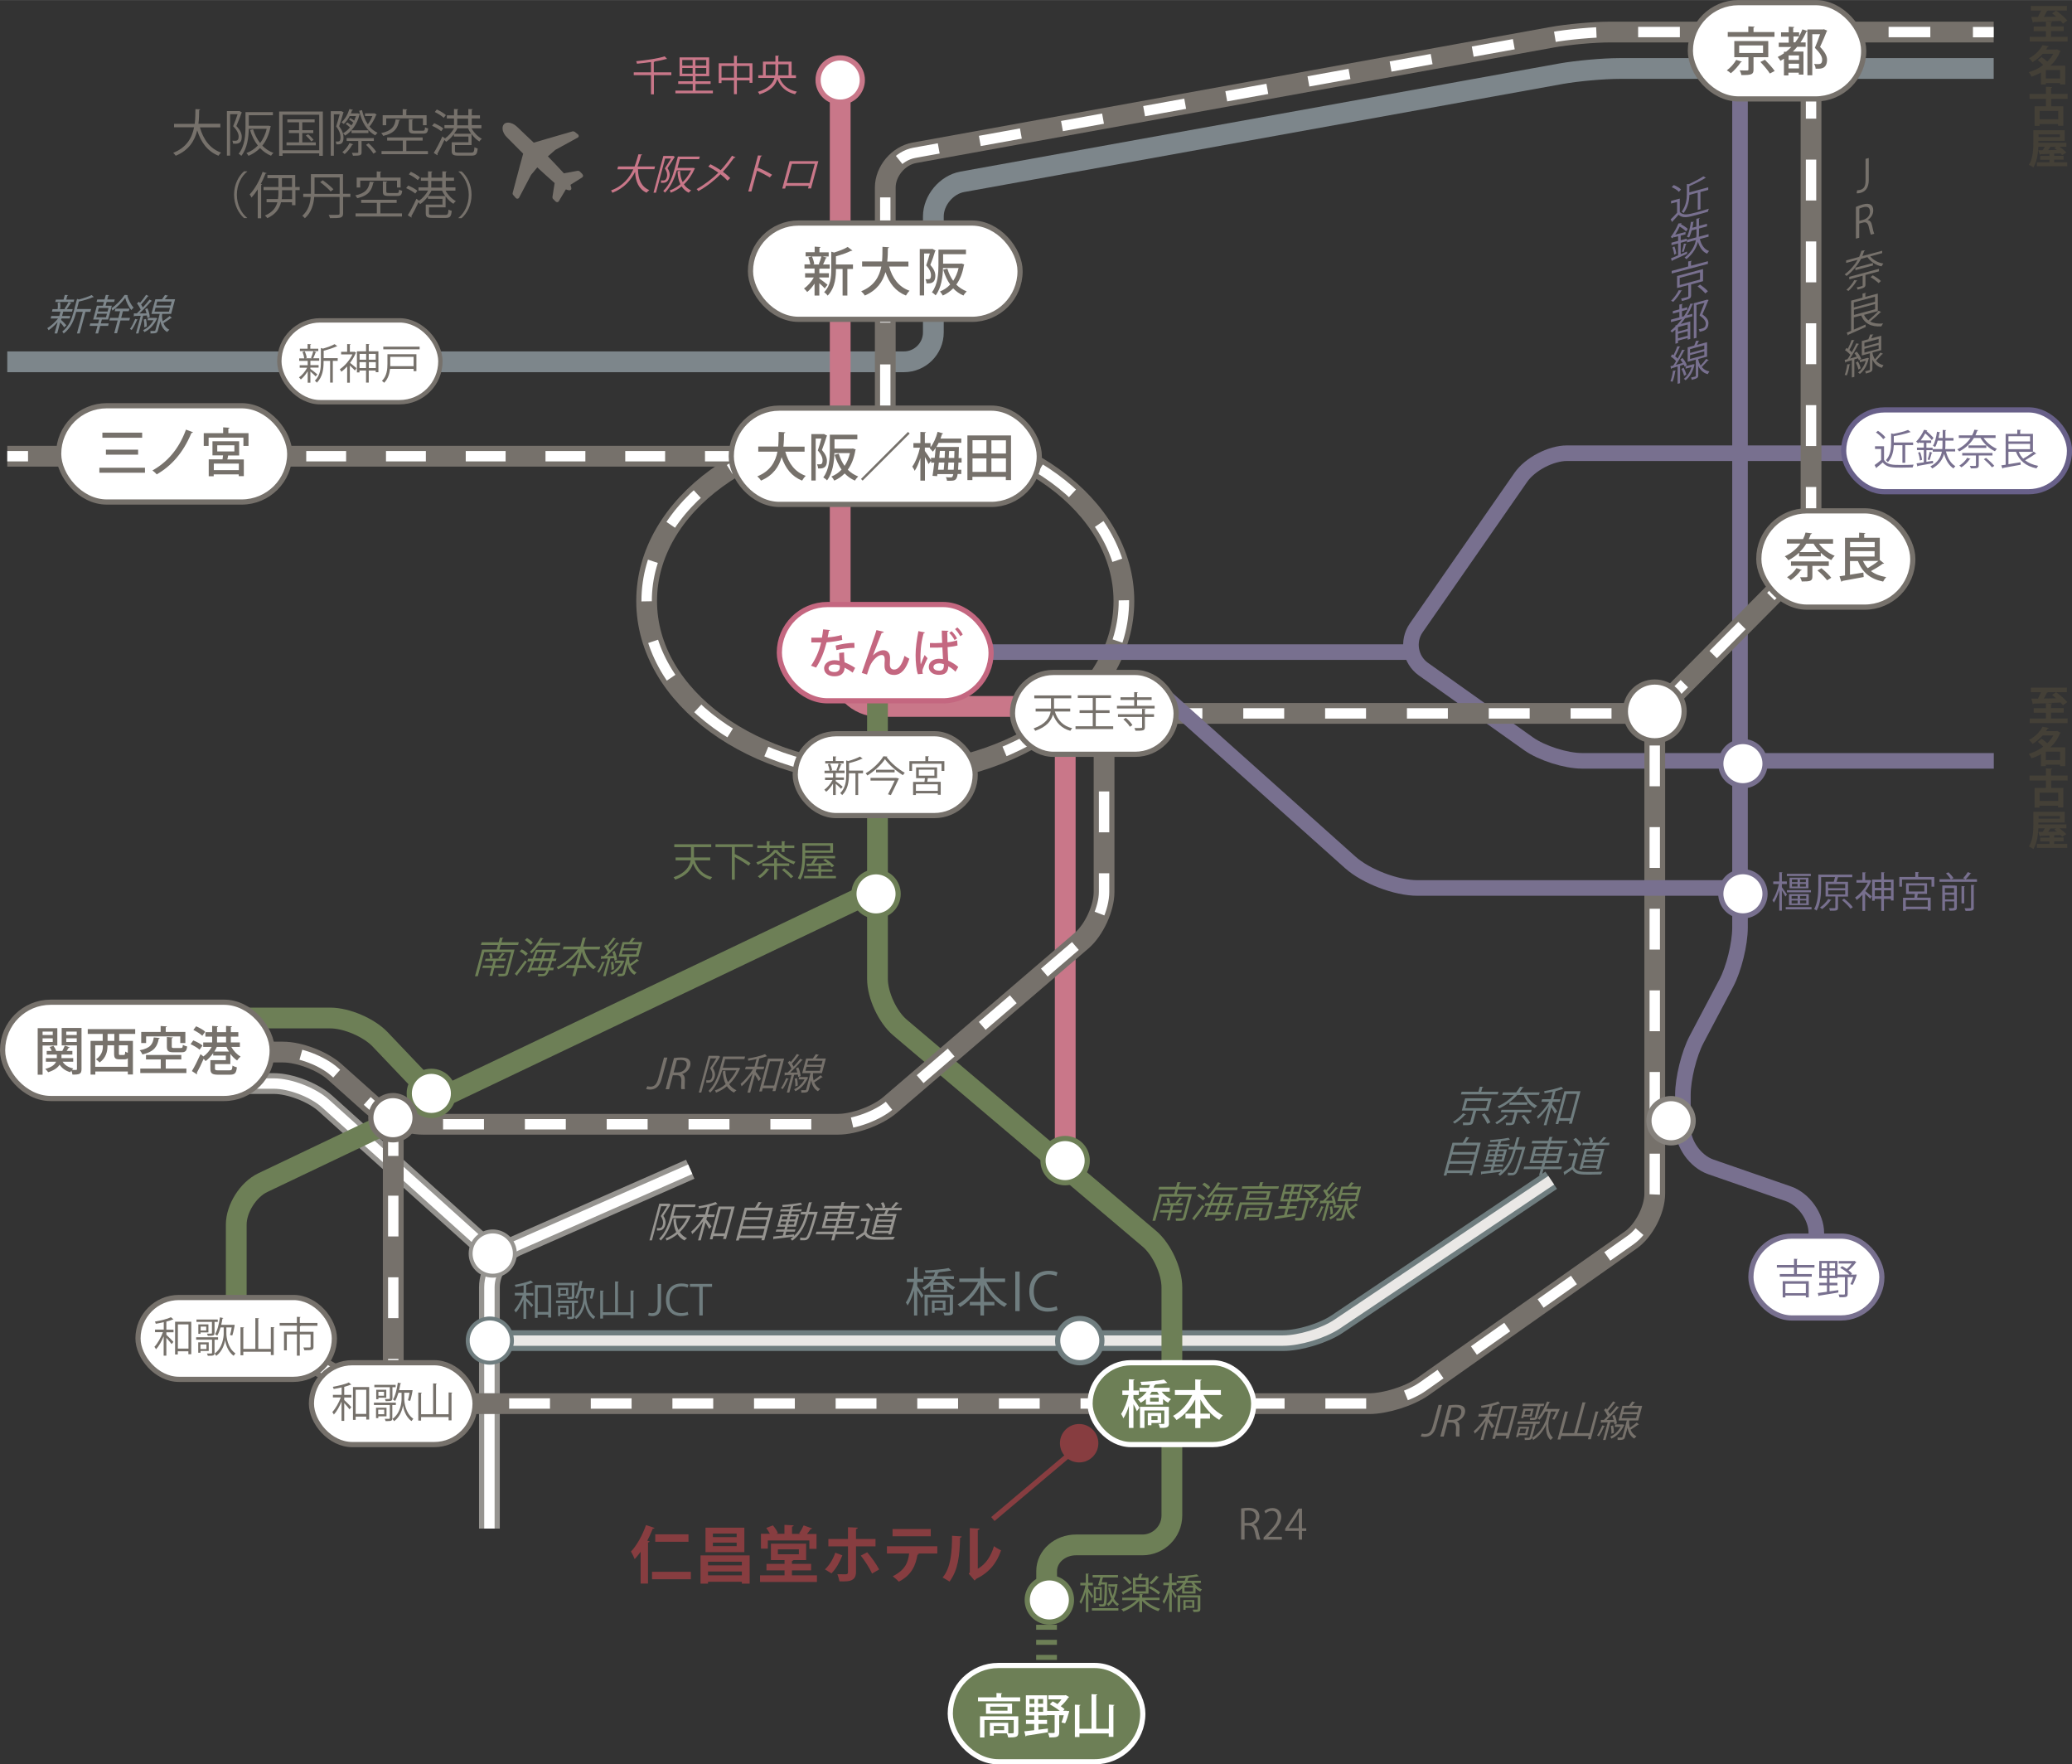 <?xml version="1.0" encoding="UTF-8"?><svg id="_レイヤー_2" xmlns="http://www.w3.org/2000/svg" width="70.39mm" height="59.93mm" viewBox="0 0 199.53 169.87"><rect x="0" y="0" width="199.53" height="169.87" fill="#333333" stroke="none"/><defs><style>.cls-1,.cls-2,.cls-3,.cls-4,.cls-5,.cls-6,.cls-7,.cls-8,.cls-9,.cls-10,.cls-11,.cls-12,.cls-13,.cls-14,.cls-15,.cls-16,.cls-17,.cls-18,.cls-19,.cls-20,.cls-21,.cls-22,.cls-23,.cls-24,.cls-25,.cls-26,.cls-27,.cls-28,.cls-29,.cls-30,.cls-31{stroke-miterlimit:10;}.cls-1,.cls-2,.cls-3,.cls-4,.cls-5,.cls-6,.cls-7,.cls-8,.cls-9,.cls-10,.cls-11,.cls-12,.cls-14,.cls-16,.cls-17,.cls-20,.cls-21,.cls-22,.cls-23,.cls-25,.cls-29,.cls-30,.cls-31{fill:none;}.cls-1,.cls-5,.cls-9,.cls-10,.cls-12,.cls-25,.cls-30{stroke-width:2px;}.cls-1,.cls-8,.cls-27,.cls-29{stroke:#76716b;}.cls-2{stroke-dasharray:3.84 3.84;}.cls-2,.cls-4,.cls-11,.cls-14,.cls-21,.cls-22,.cls-23,.cls-31{stroke:#fff;}.cls-3{stroke:#eae8e6;}.cls-4{stroke-dasharray:3.11 3.11;}.cls-5,.cls-10,.cls-26{stroke:#6d7f56;}.cls-6{stroke:#873d40;}.cls-6,.cls-7,.cls-8,.cls-14,.cls-15,.cls-16,.cls-17,.cls-18,.cls-19,.cls-26,.cls-27,.cls-28{stroke-width:.5px;}.cls-7,.cls-18,.cls-20{stroke:#78708f;}.cls-32,.cls-13,.cls-15,.cls-18,.cls-19,.cls-24,.cls-26,.cls-27,.cls-28{fill:#fff;}.cls-33{fill:#6f7d7f;}.cls-9,.cls-19{stroke:#c97789;}.cls-10{stroke-dasharray:.48 .97;}.cls-34{fill:#c46780;}.cls-12,.cls-13{stroke:#969490;}.cls-13,.cls-24{stroke-width:.38px;}.cls-15{stroke:#86827d;}.cls-16{stroke:#686089;}.cls-17{stroke:#c46780;}.cls-20{stroke-width:1.5px;}.cls-21{stroke-dasharray:4.02 4.02;}.cls-35{fill:#76716b;}.cls-36{fill:#78708f;}.cls-37{fill:#969490;}.cls-38{fill:#7d868b;}.cls-22{stroke-dasharray:3.92 3.92;}.cls-39{fill:#873d40;}.cls-40{fill:#444037;}.cls-23{stroke-dasharray:3.94 3.94;}.cls-41{fill:#6d7f56;}.cls-42{fill:#c97789;}.cls-24,.cls-28,.cls-30{stroke:#6f7d7f;}.cls-25{stroke:#7d868b;}.cls-29{stroke-width:.42px;}.cls-31{stroke-dasharray:3.93 3.93;}</style></defs><g id="_レイヤー_2-2"><path class="cls-30" d="M47.17,129.07h76.39c1.56,0,3.89-.71,5.19-1.58l20.63-13.86"/><path class="cls-3" d="M47.17,129.07h76.39c1.56,0,3.89-.71,5.19-1.58l20.63-13.86"/><path class="cls-12" d="M47.4,120.69l-16.08-14.47c-1.16-1.04-3.38-1.9-4.94-1.9h-3.08"/><path class="cls-12" d="M47.13,147.17v-23.25c0-1.56,1.17-3.35,2.59-3.98l16.75-7.37"/><path class="cls-11" d="M47.4,120.69l-16.08-14.47c-1.16-1.04-3.38-1.9-4.94-1.9h-3.08"/><path class="cls-11" d="M47.13,147.17v-23.25c0-1.56,1.17-3.35,2.59-3.98l16.75-7.37"/><line class="cls-1" x1="26.28" y1="129" x2="37.87" y2="135.57"/><line class="cls-11" x1="26.28" y1="129" x2="28.02" y2="129.99"/><line class="cls-4" x1="30.72" y1="131.52" x2="34.78" y2="133.82"/><line class="cls-11" x1="36.13" y1="134.59" x2="37.87" y2="135.57"/><path class="cls-25" d="M191.99,6.59h-36.03c-1.56,0-4.09.23-5.62.5l-57.67,10.41c-1.53.28-2.79,1.78-2.79,3.34v11.16c0,1.56-1.28,2.83-2.83,2.83H.7"/><path class="cls-20" d="M167.56,1.13v88.18c0,1.56-.59,3.96-1.32,5.34l-2.86,5.42c-.73,1.38-1.32,3.78-1.32,5.34v3.16c0,1.56,1.2,3.25,2.68,3.77l7.49,2.6c1.47.51,2.68,2.21,2.68,3.77v4.24"/><path class="cls-9" d="M80.91,7.7v56.6c0,2.04,1.67,3.71,3.71,3.71h14.25c2.04,0,3.71,1.67,3.71,3.71v40.02"/><ellipse class="cls-1" cx="85.25" cy="57.86" rx="22.98" ry="16.72"/><line class="cls-1" x1="85.25" y1="43.92" x2=".7" y2="43.92"/><ellipse class="cls-22" cx="85.25" cy="57.86" rx="22.98" ry="16.72"/><line class="cls-11" x1="85.25" y1="43.92" x2="83.25" y2="43.92"/><line class="cls-2" x1="79.41" y1="43.92" x2="4.61" y2="43.92"/><line class="cls-11" x1="2.7" y1="43.92" x2=".7" y2="43.92"/><path class="cls-1" d="M85.25,45.12v-27.07c0-1.56,1.26-3.06,2.79-3.34l61.38-11.12c1.53-.28,4.06-.51,5.62-.51h36.95"/><line class="cls-11" x1="85.25" y1="45.12" x2="85.25" y2="43.12"/><path class="cls-21" d="M85.25,39.1v-21.05c0-1.56,1.26-3.06,2.79-3.34l61.38-11.12c1.53-.28,4.06-.51,5.62-.51h32.94"/><line class="cls-11" x1="189.99" y1="3.09" x2="191.99" y2="3.09"/><path class="cls-5" d="M41.88,105.61l-5.28-5.55c-1.08-1.13-3.23-2.05-4.79-2.05h-14.91"/><path class="cls-5" d="M84.5,62.98v31.27c0,1.56.97,3.66,2.16,4.67l24.03,20.35c1.19,1.01,2.16,3.11,2.16,4.67v21.97c0,1.56-1.28,2.83-2.83,2.83h-6.4c-1.56,0-2.83,1.13-2.83,2.52v2.52"/><path class="cls-5" d="M22.75,129.09v-11.18c0-1.56,1.15-3.38,2.56-4.05l59.19-28.22"/><path class="cls-20" d="M179.83,43.63h-28.93c-1.56,0-3.56,1.05-4.45,2.33l-10.07,14.49c-.89,1.28-.58,3.07.69,3.97l10.13,7.19c1.27.9,3.59,1.64,5.15,1.64h39.65"/><line class="cls-20" x1="85.25" y1="62.78" x2="136.2" y2="62.78"/><path class="cls-1" d="M159.35,65.85v49.07c0,1.56-1.04,3.57-2.32,4.47l-20.02,14.12c-1.27.9-3.59,1.63-5.15,1.63H40.7c-1.56,0-2.83.1-2.83.22s0-1.06,0-2.62v-23.45"/><line class="cls-11" x1="159.35" y1="65.85" x2="159.35" y2="67.85"/><path class="cls-31" d="M159.35,71.77v43.14c0,1.56-1.04,3.57-2.32,4.47l-20.02,14.12c-1.27.9-3.59,1.63-5.15,1.63H40.7c-1.56,0-2.83.1-2.83.22s0-1.06,0-2.62v-19.49"/><line class="cls-11" x1="37.87" y1="111.29" x2="37.87" y2="109.29"/><line class="cls-5" x1="100.78" y1="153.76" x2="100.78" y2="154.01"/><line class="cls-10" x1="100.78" y1="154.98" x2="100.78" y2="161.77"/><line class="cls-5" x1="100.78" y1="162.26" x2="100.78" y2="162.51"/><path class="cls-1" d="M174.4,1.54v49.15c0,1.56-.9,3.74-2,4.85l-11.05,11.13c-1.1,1.11-3.27,2.01-4.83,2.01h-47.37c-1.56,0-2.83,1.28-2.83,2.83v14.36c0,1.56-.97,3.66-2.15,4.68l-18.47,15.84c-1.18,1.01-3.43,1.85-4.99,1.85h-40c-1.56,0-3.79-.85-4.95-1.89l-3.55-3.17c-1.16-1.04-3.39-1.89-4.95-1.89h-12.21"/><line class="cls-11" x1="174.4" y1="1.54" x2="174.4" y2="3.54"/><path class="cls-23" d="M174.4,7.48v43.21c0,1.56-.9,3.74-2,4.85l-11.05,11.13c-1.1,1.11-3.27,2.01-4.83,2.01h-47.37c-1.56,0-2.83,1.28-2.83,2.83v14.36c0,1.56-.97,3.66-2.15,4.68l-18.47,15.84c-1.18,1.01-3.43,1.85-4.99,1.85h-40c-1.56,0-3.79-.85-4.95-1.89l-3.55-3.17c-1.16-1.04-3.39-1.89-4.95-1.89h-8.24"/><line class="cls-11" x1="17.05" y1="101.28" x2="15.05" y2="101.28"/><path class="cls-20" d="M112.24,67.12l17.78,15.9c1.52,1.36,4.43,2.47,6.47,2.47h30.78"/><circle class="cls-26" cx="84.36" cy="86.06" r="2.13"/><path class="cls-41" d="M49.88,90.98h-1.67l-.12.44h1.46l-.6,2.25c-.04.17-.11.25-.24.29-.14.04-.37.04-.7.04,0-.07-.01-.17-.03-.24.13,0,.26,0,.36,0,.3,0,.31,0,.34-.09l.54-2h-2.59l-.62,2.32h-.27l.69-2.57h1.4l.12-.44h-1.64l.07-.26h1.64l.12-.45.35.02s-.04.05-.1.06l-.1.37h1.67l-.07.26ZM48.53,93.19h-.93l-.2.76h-.26l.2-.76h-.89l.06-.23h.89l.12-.44h-.82l.06-.22h.44c0-.13-.04-.33-.1-.48l.23-.06c.07.14.11.34.11.47l-.22.06h.9s-.11-.05-.14-.06c.12-.14.28-.35.38-.5l.27.09s-.05.04-.09.04c-.1.12-.25.3-.37.43h.54l-.06.22h-.88l-.12.44h.93l-.06.23Z"/><path class="cls-41" d="M49.57,93.77c.27-.32.68-.86.99-1.31l.17.15c-.29.43-.66.93-.91,1.23,0,.02.01.04,0,.06,0,.02-.01.03-.02.04l-.24-.18ZM50.25,91.4c.22.1.47.28.58.42l-.22.21c-.1-.14-.35-.32-.57-.43l.2-.2ZM51.09,90.97c-.1-.14-.34-.34-.55-.47l.21-.19c.21.12.46.3.56.45l-.22.21ZM53.53,92.52h-.36c-.08.26-.15.48-.21.65h.37l-.06.24h-.4c-.22.56-.36.58-.75.58-.1,0-.21,0-.31,0,.01-.07.01-.17,0-.23.22.02.41.02.5.02.13,0,.2-.1.31-.35h-1.52l-.09.2-.25-.02c.12-.28.28-.66.44-1.06h-.42l.07-.25h.44c.12-.3.23-.59.32-.85h1.9s-.02.07-.03.09l-.23.75h.34l-.07.25ZM53.9,91.03h-2.05c-.21.3-.44.56-.66.76-.04-.04-.11-.12-.16-.16.36-.31.74-.84,1.02-1.36l.3.09s-.05.04-.1.04c-.07.13-.15.26-.23.38h1.95l-.07.25ZM51.8,93.17c.07-.19.15-.41.24-.65h-.6c-.09.23-.18.45-.26.65h.62ZM52.12,92.27c.07-.21.14-.42.2-.61h-.56c-.07.2-.15.4-.23.61h.59ZM52.27,92.52c-.08.24-.16.46-.23.65h.67c.06-.17.13-.38.21-.65h-.65ZM52.56,91.66c-.07.19-.14.4-.21.61h.64c.06-.18.12-.38.18-.61h-.62Z"/><path class="cls-41" d="M57.73,91.41h-1.46c.15.71.58,1.37,1.14,1.68-.08.06-.2.16-.27.23-.54-.34-.93-.98-1.11-1.7l-.35,1.31h.8l-.07.27h-.8l-.21.78h-.28l.21-.78h-.81l.07-.27h.81l.35-1.3c-.57.72-1.31,1.35-2.01,1.7-.03-.07-.09-.17-.13-.22.71-.32,1.49-.99,2.03-1.71h-1.44l.07-.27h1.62l.23-.86.35.02s-.04.05-.09.06l-.21.79h1.63l-.07.27Z"/><path class="cls-41" d="M58.28,92.65s-.05.04-.09.04c-.15.34-.34.72-.52.96-.05-.04-.12-.08-.17-.1.18-.22.36-.61.51-.97l.28.08ZM59.19,91.56c.12.26.21.6.22.83l-.24.1c0-.07-.01-.15-.03-.24-.12,0-.24.01-.36.02l-.46,1.71h-.24l.46-1.7c-.23,0-.43.02-.59.02-.01.03-.04.04-.07.05v-.3h.29c.12-.11.24-.23.37-.37-.08-.18-.22-.42-.36-.59l.19-.17s.06.08.1.12c.2-.23.44-.55.59-.78l.25.12s-.05.04-.09.04c-.16.22-.43.55-.64.78.07.1.12.2.16.28.24-.26.47-.53.65-.76l.25.13s-.05.04-.1.04c-.29.34-.74.81-1.12,1.16h.68c-.04-.15-.08-.29-.13-.41l.22-.09ZM60.01,92.47l.13.07s-.02.03-.04.04c-.31.63-.73,1.05-1.21,1.27-.02-.06-.08-.15-.12-.19.4-.18.75-.49,1.01-.95h-.58l.06-.23h.74ZM59.05,92.57c.05.24.08.54.07.74-.05.02-.11.04-.24.08.02-.2,0-.52-.05-.75l.23-.06ZM60.61,92.11c-.05.18,0,.52.05.7.23-.15.5-.35.67-.5.16.15.18.17.21.19-.02.02-.06.03-.09.02-.19.14-.49.34-.72.48.1.26.28.49.57.63-.06.05-.17.16-.22.22-.4-.24-.58-.65-.64-1.05l-.24.89c-.07.27-.19.3-.72.3.01-.07,0-.17-.01-.24.19,0,.35,0,.4,0,.05,0,.07-.02.08-.06l.42-1.58h-.8l.38-1.41h.64c.1-.14.22-.3.29-.42l.31.08s-.05.04-.09.04c-.06.08-.15.2-.24.3h.99l-.38,1.41h-.86ZM59.97,91.5l-.1.38h1.39l.1-.38h-1.39ZM60.13,90.92l-.1.38h1.39l.1-.38h-1.39Z"/><path class="cls-38" d="M5.87,30.78c.12.1.45.44.52.53l-.21.2c-.06-.1-.24-.32-.38-.48l-.29,1.07h-.26l.3-1.1c-.28.32-.6.61-.87.79-.03-.06-.08-.15-.13-.2.33-.19.75-.56,1.04-.93h-.71l.06-.24h.77l.11-.42h-.82l.06-.24h.49c.03-.17.03-.42,0-.61l.23-.06c.04.2.04.46.02.63l-.16.04h.67s-.1-.04-.1-.04c.13-.18.3-.45.4-.65l.28.1s-.04.04-.09.04c-.1.16-.26.39-.38.55h.58l-.06.24h-.81s-.03,0-.04,0l-.11.42h.79l-.06.24h-.79l-.03.12ZM7.15,28.84l-.06.23h-1.77l.06-.23h.74l.12-.45.33.02s-.04.05-.09.06l-.1.37h.77ZM8.77,29.77l-.07.25h-.47l-.56,2.08h-.26l.56-2.08h-.63l-.04.15c-.16.6-.45,1.39-1.17,1.94-.02-.06-.08-.15-.14-.19.66-.5.9-1.19,1.06-1.76l.37-1.39.18.06c.45-.12.94-.28,1.23-.43l.21.2s-.04.02-.09.01c-.33.15-.87.31-1.35.42l-.19.72h1.37Z"/><path class="cls-38" d="M9.81,30.76l-.1.37h.76l-.06.24h-.76l-.2.73h-.26l.2-.73h-.76l.06-.24h.76l.1-.37h-.58l.36-1.33h.58l.1-.36h-.71l.06-.24h.71l.12-.44.33.02s-.04.05-.09.05l-.1.37h.72l-.06.24h-.72l-.1.36h.6l-.36,1.33h-.6ZM9.36,30.2l-.09.34h.94l.09-.34h-.94ZM9.51,29.65l-.09.34h.94l.09-.34h-.94ZM11.84,29.96l-.17.64h.85l-.07.25h-.85l-.33,1.23h-.27l.33-1.23h-.8l.07-.25h.8l.17-.64h-.52l.07-.25h1.35l-.07.25h-.57ZM12.33,28.41s-.04.04-.07.05c.1.4.35.88.61,1.15-.07.06-.16.16-.22.24-.26-.3-.5-.79-.59-1.18-.29.4-.77.91-1.24,1.23-.01-.07-.05-.16-.09-.22.46-.31.98-.85,1.27-1.29l.33.02Z"/><path class="cls-38" d="M13.29,30.77s-.05.04-.09.04c-.15.34-.34.72-.52.96-.05-.04-.12-.08-.17-.1.18-.22.36-.61.51-.97l.28.08ZM14.2,29.68c.12.26.21.6.22.83l-.24.1c0-.07-.01-.15-.03-.24-.12,0-.24.01-.36.02l-.46,1.71h-.24l.46-1.7c-.23,0-.43.02-.59.02-.01.03-.04.04-.07.05v-.3h.29c.12-.11.24-.23.37-.37-.08-.18-.22-.42-.36-.59l.19-.17s.06.08.1.12c.2-.23.44-.55.59-.78l.25.12s-.05.04-.09.04c-.16.22-.43.55-.64.78.07.1.12.19.16.28.24-.26.47-.53.65-.76l.25.13s-.05.04-.1.04c-.29.34-.74.81-1.12,1.16h.68c-.04-.15-.08-.29-.13-.41l.22-.09ZM15.02,30.59l.13.07s-.02.03-.04.04c-.31.63-.73,1.05-1.21,1.27-.02-.06-.08-.15-.12-.19.4-.18.75-.49,1-.95h-.58l.06-.23h.74ZM14.06,30.69c.05.24.08.54.07.74-.05.02-.11.04-.24.08.02-.2,0-.52-.05-.75l.23-.06ZM15.62,30.22c-.05.18,0,.52.05.7.23-.15.5-.35.68-.5.16.15.18.17.2.19-.02.02-.06.03-.09.02-.19.14-.49.34-.72.48.1.26.28.49.57.63-.06.05-.17.16-.22.22-.4-.24-.58-.65-.64-1.05l-.24.89c-.07.27-.19.3-.72.3.01-.07,0-.17-.01-.24.19,0,.35,0,.4,0,.05,0,.07-.02.08-.06l.42-1.58h-.8l.38-1.41h.64c.1-.14.22-.3.29-.42l.31.08s-.05.04-.09.04c-.06.08-.15.2-.24.3h.99l-.38,1.41h-.86ZM14.98,29.62l-.1.38h1.39l.1-.38h-1.39ZM15.14,29.03l-.1.38h1.39l.1-.38h-1.39Z"/><path class="cls-35" d="M138.3,137.33c-.21.78-.64,1.01-1.13,1.01-.14,0-.29-.03-.36-.06l.12-.27c.07.03.17.05.29.05.35,0,.59-.16.76-.76l.55-2.04h.33l-.56,2.07Z"/><path class="cls-35" d="M140.27,136.84c.21.08.29.3.28.64-.02.44-.02.71,0,.82h-.34c-.02-.09-.02-.36,0-.73.03-.42-.09-.61-.45-.61h-.37l-.36,1.35h-.33l.8-3c.2-.04.47-.06.71-.06.4,0,.63.08.77.25.11.13.14.34.08.57-.11.4-.42.66-.78.78h0ZM139.84,136.7c.42,0,.76-.24.86-.61.12-.45-.18-.59-.55-.59-.18,0-.31.02-.38.03l-.31,1.17h.39Z"/><path class="cls-35" d="M143.44,135.41c-.26.06-.54.11-.79.15,0-.06,0-.15-.03-.21.59-.1,1.27-.25,1.65-.42l.19.21s-.03.01-.08.01c-.18.07-.41.14-.66.2l-.21.78h.69l-.07.25h-.69l-.06.24c.13.15.43.57.5.68l-.23.22c-.06-.14-.22-.41-.35-.61l-.46,1.72h-.26l.5-1.85c-.33.48-.73.97-1.07,1.25-.01-.08-.05-.18-.09-.24.39-.32.87-.89,1.19-1.41h-.76l.07-.25h.84l.19-.72ZM144.56,135.37h1.55l-.84,3.13h-.28l.08-.28h-1.02l-.08.31h-.26l.85-3.16ZM144.13,137.96h1.02l.62-2.33h-1.02l-.62,2.33Z"/><path class="cls-35" d="M147.04,138.18h-.79l-.04.17h-.22l.27-.99h1.01l-.22.83ZM148.23,137.09h-.34l-.34,1.27c-.07.28-.2.28-.72.28,0-.06,0-.16-.02-.22.2,0,.36,0,.42,0,.05,0,.07-.02.08-.06l.34-1.27h-1.53l.06-.23h2.12l-.06.23ZM146.99,137.55h-.58l-.12.44h.58l.12-.44ZM147.69,135.63l-.2.76h-.76l-.04.14h-.21l.24-.91h.97ZM148.05,136.46c-.06.24-.17.26-.71.26,0-.06,0-.15-.02-.21.1,0,.18,0,.25,0,.19,0,.22,0,.23-.06l.29-1.07h-1.49l.06-.23h2.05l-.06.23h-.31l-.29,1.07ZM147.33,136.21l.1-.38h-.54l-.1.38h.54ZM149.35,135.91l-.16.61c-.08.3-.26,1.38.36,1.89-.06.06-.18.17-.23.23-.49-.42-.46-1.22-.41-1.53h0c-.12.31-.53,1.09-1.27,1.53-.02-.06-.07-.17-.1-.22.93-.54,1.31-1.59,1.39-1.91l.16-.61h-.3c-.17.31-.35.58-.54.79-.04-.04-.12-.1-.18-.14.33-.36.65-.99.91-1.62l.31.07s-.05.05-.1.05c-.09.2-.18.41-.28.6h1.29c-.02.09-.3.71-.51,1.03l-.21-.05c.11-.19.25-.47.36-.73h-.52Z"/><path class="cls-35" d="M153.63,135.89l.35.02s-.04.05-.09.06l-.7,2.6h-.28l.09-.32h-2.65l-.09.34h-.27l.72-2.7.35.02s-.04.05-.09.06l-.54,2.01h1.16l.8-2.97.35.02s-.04.05-.09.06l-.77,2.89h1.21l.56-2.09Z"/><path class="cls-35" d="M154.57,137.3s-.05.04-.09.04c-.15.34-.34.72-.52.96-.05-.04-.12-.08-.17-.1.18-.22.36-.61.51-.97l.28.08ZM155.48,136.22c.12.26.21.6.22.83l-.24.1c0-.07-.01-.15-.03-.24-.12,0-.24.01-.36.02l-.46,1.71h-.24l.45-1.7c-.23,0-.43.02-.59.02-.01.03-.04.04-.07.05v-.3h.29c.12-.11.24-.23.37-.37-.08-.18-.22-.42-.36-.59l.19-.17s.06.08.1.12c.2-.23.44-.55.59-.78l.25.12s-.05.04-.09.04c-.16.22-.43.55-.64.78.07.1.12.2.17.28.24-.26.47-.53.65-.76l.25.13s-.05.04-.1.04c-.29.34-.74.82-1.12,1.16h.68c-.04-.15-.08-.29-.13-.41l.22-.09ZM156.3,137.13l.13.07s-.02.03-.04.04c-.31.63-.73,1.05-1.21,1.27-.02-.06-.08-.15-.12-.19.4-.17.75-.49,1.01-.95h-.58l.06-.23h.74ZM155.34,137.22c.05.24.08.54.07.74-.05.02-.11.04-.24.08.02-.2,0-.51-.05-.75l.23-.06ZM156.9,136.76c-.05.18,0,.52.05.7.23-.15.5-.35.67-.5.16.15.18.17.21.19-.02.02-.06.03-.09.02-.19.14-.49.34-.72.48.1.26.28.49.57.63-.06.05-.17.16-.22.22-.4-.24-.58-.65-.64-1.05l-.24.89c-.07.27-.19.3-.72.3.01-.07,0-.17-.01-.24.19,0,.35,0,.4,0,.05,0,.07-.02.08-.06l.42-1.58h-.8l.38-1.41h.64c.1-.14.22-.3.29-.42l.31.08s-.05.04-.09.04c-.06.08-.15.2-.24.3h.99l-.38,1.41h-.86ZM156.26,136.16l-.1.38h1.39l.1-.38h-1.39ZM156.42,135.57l-.1.38h1.39l.1-.38h-1.39Z"/><path class="cls-35" d="M63.71,103.89c-.21.78-.64,1.01-1.13,1.01-.14,0-.29-.03-.36-.06l.12-.27c.07.03.17.05.29.05.35,0,.59-.16.76-.76l.55-2.04h.33l-.56,2.07Z"/><path class="cls-35" d="M65.67,103.4c.21.08.29.3.28.64-.02.44-.02.71,0,.82h-.34c-.03-.09-.02-.36,0-.73.03-.42-.09-.61-.45-.61h-.37l-.36,1.35h-.33l.8-3c.2-.04.47-.06.71-.06.4,0,.63.08.77.25.11.13.14.34.08.57-.11.4-.42.66-.78.78h0ZM65.25,103.25c.42,0,.76-.24.86-.61.12-.45-.18-.59-.55-.59-.18,0-.31.02-.38.03l-.31,1.17h.39Z"/><path class="cls-35" d="M69.21,101.65l.14.1s-.03.03-.04.04c-.19.3-.45.71-.67,1.04.22.33.25.61.18.86-.15.57-.5.56-.81.55.01-.07.01-.17,0-.24.06,0,.12.01.17.01.16,0,.31,0,.4-.34.06-.22.02-.5-.2-.82.21-.3.43-.67.6-.95h-.57l-.88,3.29h-.24l.95-3.54h.99ZM69.6,102.8h1.54s.04,0,.15.05c-.01.02-.03.04-.04.05-.28.62-.63,1.11-1.03,1.49.17.25.41.45.7.58-.08.05-.18.15-.24.22-.29-.14-.51-.35-.68-.61-.32.27-.68.47-1.05.62-.02-.07-.06-.17-.1-.22.36-.12.71-.32,1.03-.6-.17-.34-.26-.77-.27-1.24l.24-.06c.01.41.09.79.25,1.1.3-.3.59-.68.81-1.13h-1.37c-.2.67-.53,1.54-1.15,2.15-.03-.05-.11-.14-.16-.17.65-.62.92-1.49,1.1-2.15l.31-1.16h2.11l-.07.25h-1.85l-.22.83Z"/><path class="cls-35" d="M72.84,101.97c-.26.06-.54.11-.79.15,0-.06,0-.15-.03-.21.59-.1,1.27-.25,1.65-.42l.19.21s-.03.01-.08.01c-.18.07-.41.14-.66.2l-.21.78h.69l-.07.25h-.69l-.06.24c.13.15.43.57.5.68l-.23.22c-.06-.14-.22-.41-.35-.61l-.46,1.72h-.26l.5-1.85c-.33.48-.73.97-1.07,1.25-.01-.08-.05-.18-.09-.24.39-.32.87-.89,1.19-1.41h-.76l.07-.25h.84l.19-.72ZM73.96,101.92h1.55l-.84,3.13h-.28l.08-.28h-1.02l-.08.31h-.26l.85-3.16ZM73.53,104.51h1.02l.62-2.33h-1.02l-.62,2.33Z"/><path class="cls-35" d="M75.98,103.86s-.05.04-.09.04c-.15.34-.34.72-.52.96-.05-.04-.12-.08-.17-.1.18-.22.36-.61.51-.97l.28.08ZM76.88,102.77c.12.26.21.6.22.83l-.24.1c0-.07-.01-.15-.03-.24-.12,0-.24.01-.36.02l-.46,1.71h-.24l.45-1.7c-.23,0-.43.02-.59.02-.01.03-.04.04-.07.05v-.3h.29c.12-.11.24-.23.37-.37-.07-.18-.22-.42-.36-.59l.19-.17s.06.08.1.12c.2-.23.44-.55.59-.78l.25.12s-.05.04-.09.04c-.16.22-.43.55-.64.78.07.1.12.2.16.28.24-.26.47-.53.65-.76l.24.13s-.05.04-.1.04c-.29.34-.74.82-1.11,1.16h.68c-.04-.15-.08-.29-.13-.41l.22-.09ZM77.71,103.68l.13.07s-.02.03-.04.04c-.31.63-.73,1.05-1.21,1.27-.02-.06-.08-.15-.12-.19.4-.17.75-.49,1.01-.95h-.58l.06-.23h.74ZM76.75,103.78c.05.24.08.54.07.74-.05.02-.1.04-.24.08.02-.2,0-.51-.05-.75l.23-.06ZM78.3,103.32c-.05.18,0,.52.05.7.23-.15.5-.35.67-.5.16.15.18.17.2.19-.02.02-.06.03-.09.02-.19.14-.49.34-.72.48.1.26.28.49.57.63-.06.05-.17.16-.22.22-.4-.24-.58-.65-.64-1.05l-.24.89c-.07.27-.19.3-.72.3.01-.07,0-.17-.01-.24.19,0,.35,0,.4,0,.05,0,.07-.02.08-.06l.42-1.58h-.8l.38-1.41h.64c.1-.14.22-.3.29-.42l.31.08s-.05.04-.09.04c-.06.08-.15.2-.24.3h.99l-.38,1.41h-.86ZM77.66,102.71l-.1.38h1.39l.1-.38h-1.39ZM77.82,102.13l-.1.38h1.39l.1-.38h-1.39Z"/><path class="cls-35" d="M179.96,17.32c0,.79-.35,1.13-.81,1.25-.13.03-.28.05-.36.03l.05-.29c.07,0,.17,0,.29-.03.33-.09.52-.3.52-.91v-2.08l.31-.08v2.11Z"/><path class="cls-35" d="M179.86,21.19c.22.02.36.21.42.53.09.42.15.68.21.78l-.33.09c-.04-.08-.11-.33-.19-.7-.08-.41-.24-.56-.58-.46l-.35.09v1.37l-.32.08v-3.05c.18-.09.43-.18.66-.24.38-.1.62-.08.79.04.14.1.22.29.22.52,0,.41-.23.74-.54.94h0ZM179.42,21.16c.4-.11.66-.42.66-.79,0-.46-.32-.52-.67-.42-.17.05-.29.09-.36.13v1.18l.37-.1Z"/><path class="cls-35" d="M181.24,24.37l-1.14.31c.29.36.78.62,1.27.69-.06.07-.15.19-.18.27-.53-.1-1.05-.44-1.36-.89l-.62.17c-.29.56-.74,1.14-1.39,1.65-.04-.06-.12-.12-.19-.15.57-.43.98-.92,1.26-1.41l-1.11.3v-.24l1.25-.34c.09-.21.17-.41.22-.59l.36-.05s-.04.06-.09.08c-.05.15-.11.31-.18.48l1.91-.51v.24ZM178.86,27s-.04.05-.08.05c-.18.33-.49.7-.78.96-.05-.03-.13-.09-.19-.11.28-.24.58-.6.75-.93l.3.03ZM180.94,26.12l-1.3.35v.92c0,.28-.13.32-.75.49-.02-.07-.06-.15-.1-.21.15-.03.29-.07.38-.09.18-.05.2-.05.2-.12v-.92l-1.29.35v-.24l2.86-.77v.24ZM178.67,25.77l1.69-.45v.24l-1.69.45v-.24ZM180.9,27.25c-.16-.16-.49-.41-.77-.57l.21-.18c.28.15.62.38.79.55l-.22.2Z"/><path class="cls-35" d="M179.5,30.3c.1.22.24.4.42.54.33-.27.74-.65.99-.93l.24.13s-.05.04-.08.04c-.25.25-.65.61-.98.87.32.17.73.24,1.25.19-.06.07-.13.2-.17.28-1,.06-1.62-.28-1.94-1.05l-.71.19v1.17c.35-.15.75-.32,1.13-.49l.02.23c-.62.28-1.27.58-1.67.75,0,.03-.03.06-.05.07l-.11-.27c.12-.05.26-.11.42-.17v-2.91l1.1-.29v-.39l.35-.07s-.02.05-.08.08v.31l1.2-.32v1.69l-1.33.36ZM180.56,28.56l-2.04.55v.49l2.04-.55v-.49ZM178.53,29.82v.5l2.04-.55v-.5l-2.04.55Z"/><path class="cls-35" d="M178.79,33.84c.18.2.37.49.43.7l-.21.16c-.02-.07-.05-.14-.09-.21-.12.04-.24.07-.35.11v1.68l-.24.06v-1.67c-.22.07-.42.13-.57.18,0,.03-.03.05-.05.07l-.07-.27.27-.07c.09-.13.18-.27.27-.43-.12-.15-.32-.32-.51-.44l.14-.21s.08.05.13.08c.13-.26.29-.62.37-.86l.28.04s-.04.05-.08.06c-.1.25-.27.62-.42.87.09.07.17.15.23.22.17-.3.33-.61.44-.86l.27.06s-.04.05-.09.06c-.2.39-.51.94-.79,1.35l.66-.19c-.07-.11-.15-.23-.23-.33l.2-.14ZM178.18,35.07s-.04.05-.08.06c-.05.35-.14.75-.26,1.01-.05-.02-.14-.04-.2-.05.11-.25.2-.65.25-1.02h.29ZM178.92,34.79c.11.2.22.47.26.66-.05.03-.09.06-.22.13-.03-.19-.14-.47-.25-.67l.2-.12ZM179.83,34.45l.15.03s-.01.03-.03.04c-.14.65-.44,1.15-.85,1.48-.04-.04-.12-.12-.17-.14.34-.26.6-.64.74-1.13l-.57.15v-.23l.68-.18.04-.02ZM180.32,33.96c0,.18.14.48.23.62.19-.2.4-.45.53-.64.19.09.22.1.25.12-.01.02-.05.04-.09.04-.15.17-.39.43-.58.62.17.21.4.37.72.43-.05.06-.12.19-.16.26-.46-.12-.74-.44-.91-.79v.88c0,.27-.11.32-.63.46,0-.07-.04-.15-.07-.22.19-.05.35-.09.4-.1.05-.02.06-.03.06-.08v-1.55l-.78.21v-1.39l.63-.17c.07-.15.13-.33.17-.46h.33s-.04.04-.08.05c-.04.09-.09.22-.15.33l.97-.26v1.39l-.84.22ZM179.54,33v.37l1.37-.37v-.37l-1.37.37ZM179.54,33.58v.37l1.37-.37v-.37l-1.37.37Z"/><path class="cls-42" d="M63,16.29h-1.56c0,.95.32,1.69,1.09,2.01-.08.06-.2.17-.27.25-.74-.34-1.06-1.05-1.1-2.01-.4.79-1.04,1.57-2.19,2.02-.02-.07-.08-.17-.13-.23,1.17-.43,1.78-1.23,2.15-2.03h-1.54l.07-.28h1.59c.16-.42.27-.82.37-1.17l.37.02s-.05.06-.11.07c-.09.31-.19.69-.35,1.08h1.69l-.07.28Z"/><path class="cls-42" d="M64.85,15.01l.14.1s-.03.03-.04.04c-.19.3-.45.71-.67,1.04.22.33.25.61.18.86-.15.57-.5.56-.81.55.01-.07.01-.17,0-.24.06,0,.12.01.17.01.16,0,.31,0,.4-.34.06-.22.02-.5-.2-.82.21-.3.43-.68.6-.95h-.57l-.88,3.29h-.24l.95-3.54h.99ZM65.24,16.16h1.54s.04,0,.15.05c-.01.02-.03.04-.04.05-.28.62-.63,1.11-1.03,1.49.17.25.41.45.7.58-.08.05-.18.15-.24.22-.29-.14-.51-.35-.68-.61-.32.27-.68.47-1.05.61-.02-.07-.06-.17-.1-.22.36-.12.71-.32,1.03-.6-.17-.34-.26-.77-.27-1.24l.24-.06c0,.41.09.79.25,1.1.31-.3.59-.68.81-1.13h-1.37c-.2.67-.53,1.54-1.15,2.15-.03-.05-.11-.14-.16-.17.65-.62.92-1.49,1.1-2.15l.31-1.16h2.11l-.07.25h-1.85l-.22.83Z"/><path class="cls-42" d="M68.42,15.81c.33.16.67.36.98.57.36-.38.76-.89,1.09-1.39l.35.16s-.09.06-.16.05c-.3.42-.69.93-1.07,1.33.26.19.52.41.71.61l-.26.25c-.17-.19-.41-.41-.68-.62-.57.59-1.33,1.18-2.13,1.63-.03-.06-.12-.16-.17-.2.78-.43,1.55-1.03,2.1-1.58-.31-.22-.64-.42-.97-.59l.22-.24Z"/><path class="cls-42" d="M74.13,17.08c-.35-.22-.84-.48-1.23-.65l-.54,2h-.3l.93-3.47.4.02s-.06.07-.13.08l-.31,1.17.08-.08c.42.17.97.45,1.32.67l-.23.27Z"/><path class="cls-42" d="M78.81,15.5l-.71,2.64h-.29l.07-.25h-2.2l-.07.26h-.28l.71-2.64h2.77ZM77.96,17.62l.5-1.85h-2.2l-.5,1.85h2.2Z"/><path class="cls-42" d="M64.65,6.96v.27h-1.68v1.85h-.28v-1.85h-1.66v-.27h1.66v-.99c-.44.06-.91.12-1.35.16-.01-.07-.05-.18-.08-.24.98-.1,2.12-.26,2.75-.47l.23.25s-.03.01-.05.01c-.01,0-.02,0-.04,0-.3.09-.7.17-1.13.24h.02s-.02.05-.08.06v.98h1.68Z"/><path class="cls-42" d="M66.98,8.72h1.67v.26h-3.61v-.26h1.67v-.64h-1.4v-.26h1.4v-.49h-1.27v-1.81h2.85v1.81h-1.31v.49h1.45v.26h-1.45v.64ZM65.7,5.77v.54h1v-.54h-1ZM65.7,7.09h1v-.55h-1v.55ZM68.01,6.31v-.54h-1.04v.54h1.04ZM68.01,7.09v-.55h-1.04v.55h1.04Z"/><path class="cls-42" d="M70.96,6.09h1.5v1.88h-.28v-.24h-1.22v1.33h-.28v-1.33h-1.2v.26h-.27v-1.9h1.47v-.73l.36.02s-.03.05-.08.06v.65ZM69.48,7.47h1.2v-1.12h-1.2v1.12ZM70.96,7.47h1.22v-1.12h-1.22v1.12Z"/><path class="cls-42" d="M76.65,7.51h-1.57c.28.69.82,1.14,1.66,1.31-.06.06-.14.18-.18.25-.86-.21-1.4-.7-1.71-1.46-.17.6-.62,1.12-1.71,1.47-.03-.07-.1-.18-.16-.24,1.03-.32,1.44-.8,1.6-1.34h-1.56v-.26h.45v-1.31h1.2v-.58l.36.02s-.03.05-.08.06v.5h1.28v1.31h.42v.26ZM73.74,7.25h.9c.02-.17.03-.34.03-.51v-.55h-.93v1.06ZM75.95,6.19h-1v.55c0,.17,0,.34-.03.51h1.02v-1.06Z"/><path class="cls-36" d="M161.76,19.12v1.28c.31.38.87.23,1.57.05.42-.11.92-.26,1.23-.36-.03.07-.08.21-.09.29-.27.08-.7.21-1.09.31-.81.22-1.34.36-1.74-.02-.19.22-.4.46-.57.63,0,.03,0,.05-.04.07l-.15-.25c.19-.18.42-.42.62-.64v-1.04l-.58.15v-.25l.83-.22ZM161.18,17.81c.26.1.56.28.7.43l-.21.23c-.13-.16-.43-.35-.69-.45l.2-.21ZM163.5,18.54l-.81.22c-.02.51-.12,1.16-.56,1.75-.04-.05-.13-.12-.19-.13.44-.59.5-1.24.5-1.74v-.92h.21c.51-.25,1.07-.53,1.38-.75l.25.14s-.02.02-.08.03c-.37.24-.97.54-1.52.78v.6l1.82-.49v.25l-.75.2v1.66l-.26.07v-1.66Z"/><path class="cls-36" d="M161.83,24.48c.2-.09.42-.18.63-.27v.22c-.51.24-1.06.48-1.41.64,0,.03-.03.06-.05.07l-.09-.27.69-.29v-1.15l-.64.17v-.24l.64-.17v-.45l-.42.11v-.08c-.04.06-.08.11-.12.17-.04-.05-.13-.1-.18-.12.34-.43.6-.94.75-1.31l.32-.03s-.03.05-.08.07v.02c.24.14.52.33.66.46l-.16.25c-.13-.14-.38-.33-.62-.47-.11.24-.25.51-.43.78l.99-.26v.23l-.46.12v.45l.58-.16v.24l-.58.16v1.12ZM161.22,24.52c-.01-.2-.08-.48-.17-.7l.19-.1c.09.21.16.5.18.69l-.2.11ZM162.42,23.47s-.04.05-.08.06c-.05.2-.13.51-.21.72l-.17-.02c.07-.21.16-.56.2-.78l.27.02ZM164.54,22.78l-.85.23c.15.58.45,1.02.89,1.15-.06.06-.14.18-.18.26-.43-.16-.72-.58-.89-1.14-.14.54-.44,1.11-1.11,1.67-.04-.05-.12-.12-.18-.15.72-.57.99-1.16,1.09-1.69l-.86.23v-.25l.9-.24c.02-.19.02-.37.02-.54v-.25l-.46.12c-.07.25-.15.49-.25.68-.05-.02-.14-.05-.21-.06.18-.35.31-.91.38-1.44h.31s-.04.04-.08.05c-.02.17-.05.34-.09.51l.39-.1v-.76l.33-.07s-.02.05-.08.08v.68l.77-.21v.25l-.77.21v.25c0,.17,0,.35-.02.54l.94-.25v.25Z"/><path class="cls-36" d="M161.99,27.96s-.05.05-.09.06c-.16.31-.47.74-.77,1.04-.05-.04-.15-.08-.21-.1.29-.29.59-.7.74-1.02l.33.02ZM164.47,25.15v.25l-3.49.93v-.25l1.59-.43v-.48l.35-.07s-.02.06-.08.08v.4l1.62-.43ZM163.99,27.07l-1.14.31v1.05c0,.31-.14.35-.88.55-.01-.07-.05-.16-.09-.23.17-.04.32-.08.44-.11.24-.06.26-.07.26-.15v-1.05l-1.08.29v-1.16l2.5-.67v1.16ZM161.75,26.75v.69l1.96-.53v-.69l-1.96.53ZM164.22,28.25c-.15-.19-.47-.48-.75-.68l.24-.18c.27.19.6.46.76.65l-.25.21Z"/><path class="cls-36" d="M161.97,30.49l.19-.05c.25-.38.46-.78.62-1.21l.3.02s-.05.06-.09.06c-.15.36-.32.71-.53,1.04l.51-.14v.24l-.7.19c-.13.19-.27.37-.42.55l.92-.25v1.69l-.25.07v-.16l-.93.25v.23l-.25.07v-1.36c-.11.1-.22.19-.33.28-.04-.04-.11-.12-.15-.16.17-.13.33-.27.48-.42v-.1l.14-.04c.16-.17.33-.37.47-.56l-1.04.28v-.24l.81-.22v-.53l-.63.17v-.24l.63-.17v-.46l.33-.07s-.02.05-.08.07v.39l.51-.14v.24l-.51.14v.53ZM162.52,31.67v-.43l-.93.25v.43l.93-.25ZM161.59,32.57l.93-.25v-.44l-.93.25v.44ZM163.12,29.19l1.19-.32s.05-.02.06-.03c.02,0,.04.02.17.04,0,.02-.02.04-.04.05-.15.38-.35.86-.56,1.33.41.29.58.55.58.84,0,.62-.41.73-.67.8-.06.02-.12.03-.18.04,0-.07-.04-.18-.09-.24.11-.02.21-.04.3-.07.17-.05.38-.1.38-.48,0-.26-.18-.49-.6-.78.18-.45.35-.87.48-1.22l-.77.21v3.16l-.26.07v-3.42Z"/><path class="cls-36" d="M162.01,34.45c.18.2.37.49.43.7l-.21.16c-.02-.07-.05-.13-.09-.21-.12.04-.24.07-.35.11v1.68l-.24.06v-1.67c-.22.07-.42.13-.57.18,0,.03-.03.05-.05.07l-.07-.27.27-.07c.09-.13.18-.27.27-.43-.12-.15-.33-.32-.51-.44l.14-.21s.08.05.13.08c.13-.26.29-.62.37-.86l.28.04s-.04.05-.08.06c-.1.25-.27.62-.42.87.09.07.17.15.24.22.17-.3.33-.61.44-.86l.27.06s-.04.05-.09.06c-.2.39-.51.94-.79,1.35l.66-.19c-.07-.12-.15-.23-.23-.33l.2-.14ZM161.4,35.68s-.04.05-.08.06c-.05.35-.14.75-.26,1.01-.05-.02-.14-.04-.2-.05.11-.25.2-.65.25-1.02h.29ZM162.13,35.4c.11.2.22.47.26.66-.05.03-.09.06-.22.13-.03-.19-.14-.47-.25-.67l.2-.12ZM163.05,35.06l.15.03s-.02.03-.03.04c-.14.65-.44,1.15-.85,1.48-.04-.04-.12-.12-.17-.14.34-.26.6-.64.74-1.13l-.57.15v-.23l.68-.18.04-.02ZM163.54,34.57c0,.18.14.47.23.62.19-.2.4-.45.53-.64.19.09.22.1.25.12-.01.02-.05.04-.09.04-.15.17-.39.43-.58.62.17.21.4.37.73.43-.05.06-.12.19-.16.26-.46-.12-.74-.44-.91-.79v.88c0,.27-.11.32-.63.46,0-.07-.04-.15-.07-.22.19-.05.35-.09.4-.1.05-.02.06-.03.06-.08v-1.55l-.78.21v-1.39l.63-.17c.07-.15.13-.33.17-.46h.33s-.04.04-.08.05c-.04.09-.09.22-.15.34l.97-.26v1.39l-.84.23ZM162.75,33.61v.37l1.37-.37v-.37l-1.37.37ZM162.75,34.19v.37l1.37-.37v-.37l-1.37.37Z"/><path class="cls-41" d="M115.11,114.52h-1.67l-.12.44h1.46l-.6,2.25c-.04.17-.11.25-.24.29-.14.04-.37.04-.7.04,0-.07-.01-.17-.03-.24.13,0,.26,0,.37,0,.3,0,.31,0,.34-.09l.54-2h-2.59l-.62,2.32h-.27l.69-2.57h1.4l.12-.44h-1.64l.07-.26h1.64l.12-.45.35.02s-.04.05-.1.06l-.1.37h1.67l-.07.26ZM113.76,116.74h-.93l-.2.76h-.26l.2-.76h-.89l.06-.23h.89l.12-.44h-.82l.06-.22h.44c0-.13-.04-.33-.1-.48l.23-.06c.07.14.11.34.11.47l-.22.06h.9s-.11-.05-.14-.06c.12-.14.28-.35.38-.5l.27.09s-.05.04-.09.04c-.1.12-.25.3-.37.43h.54l-.06.22h-.88l-.12.44h.93l-.06.23Z"/><path class="cls-41" d="M114.8,117.32c.27-.32.68-.85.99-1.31l.17.15c-.29.43-.66.93-.91,1.23,0,.02.01.04,0,.06,0,.02-.01.03-.02.04l-.24-.18ZM115.48,114.95c.22.1.47.28.58.42l-.22.21c-.1-.14-.35-.32-.57-.44l.2-.2ZM116.32,114.52c-.1-.14-.34-.34-.55-.47l.21-.19c.21.12.46.3.56.45l-.22.21ZM118.75,116.06h-.36c-.08.26-.15.48-.21.65h.37l-.06.24h-.4c-.22.56-.36.58-.75.58-.1,0-.21,0-.31,0,.01-.07.01-.17,0-.23.22.02.41.02.5.02.13,0,.2-.1.31-.35h-1.52l-.09.2-.25-.02c.12-.28.28-.66.44-1.06h-.42l.07-.25h.44c.12-.29.23-.59.32-.85h1.9s-.02.07-.03.09l-.23.75h.34l-.07.25ZM119.13,114.58h-2.05c-.21.29-.44.56-.66.76-.04-.04-.11-.12-.16-.16.35-.31.74-.84,1.02-1.36l.3.09s-.05.04-.1.04c-.07.13-.15.25-.23.38h1.95l-.07.25ZM117.03,116.71c.07-.19.15-.41.24-.65h-.6c-.09.23-.18.45-.26.65h.62ZM117.35,115.82c.07-.21.14-.42.2-.61h-.56c-.07.2-.15.4-.23.61h.59ZM117.5,116.06c-.08.24-.16.46-.23.65h.67c.06-.17.13-.38.21-.65h-.65ZM117.79,115.21c-.07.19-.13.4-.21.61h.64c.06-.18.12-.38.18-.61h-.62Z"/><path class="cls-41" d="M122.57,115.78l-.38,1.41c-.04.16-.1.24-.24.28s-.36.04-.7.04c0-.08,0-.18-.02-.26.16,0,.31,0,.42,0,.23,0,.25,0,.27-.08l.31-1.17h-2.64l-.4,1.51h-.26l.47-1.75h3.17ZM121.51,114.21h1.65l-.06.24h-3.53l.06-.24h1.61l.11-.4.34.02s-.04.05-.09.06l-.08.32ZM121.38,117.15h-1.3l-.06.21h-.24l.28-1.06h1.55l-.23.85ZM120.18,114.69h2.17l-.22.83h-2.17l.22-.83ZM121.31,116.5h-1.06l-.12.44h1.06l.12-.44ZM121.91,115.31l.11-.42h-1.64l-.11.42h1.64Z"/><path class="cls-41" d="M126.84,115.33h.14c-.11.22-.45.75-.66.99-.16-.04-.18-.06-.2-.07.13-.17.31-.42.45-.67h-.53l-.43,1.61c-.09.32-.23.33-.88.33,0-.08,0-.19-.02-.27.16,0,.3.01.4.01.18,0,.21,0,.23-.08l.43-1.6h-.72l-.02.09h-.76l-.12.45h.76l-.07.25h-.76l-.16.58.88-.12-.05.23c-.71.12-1.47.23-1.93.3-.02.03-.05.05-.08.06v-.31c.24-.03.56-.07.91-.12l.17-.62h-.74l.07-.25h.74l.12-.45h-.74l.44-1.65h1.76l-.35,1.31h1.15c-.16-.21-.44-.48-.72-.64l.22-.17c.13.08.26.17.38.27.21-.14.43-.33.61-.51h-1.26l.06-.24h1.46l.06-.02.17.13s-.04.03-.07.04c-.23.24-.58.54-.9.75.11.1.2.21.26.3l-.13.11h.4ZM123.7,114.95l-.13.5h.52l.13-.5h-.52ZM123.88,114.25l-.13.49h.52l.13-.49h-.52ZM124.85,115.45l.13-.5h-.53l-.13.5h.53ZM125.05,114.74l.13-.49h-.53l-.13.49h.53Z"/><path class="cls-41" d="M127.51,116.2s-.05.04-.09.04c-.15.34-.34.72-.52.96-.05-.04-.12-.08-.17-.1.18-.22.36-.61.51-.97l.28.08ZM128.42,115.11c.11.25.21.6.22.83l-.24.1c0-.07-.01-.15-.03-.24-.12,0-.24.01-.36.02l-.46,1.71h-.24l.46-1.7c-.23,0-.43.02-.59.02-.01.03-.04.04-.07.05v-.3h.29c.12-.11.24-.23.37-.37-.07-.18-.22-.42-.36-.59l.19-.17s.06.08.1.12c.2-.23.44-.55.59-.78l.25.12s-.05.04-.09.04c-.16.22-.43.55-.64.78.07.09.12.2.17.28.24-.26.47-.53.65-.76l.24.13s-.05.04-.1.04c-.3.34-.74.81-1.12,1.16h.68c-.04-.15-.08-.29-.13-.41l.22-.09ZM129.24,116.02l.13.07s-.02.03-.04.04c-.31.63-.73,1.05-1.21,1.27-.02-.06-.08-.15-.12-.19.4-.18.75-.49,1.01-.95h-.58l.06-.23h.74ZM128.28,116.12c.05.24.08.54.07.74-.05.02-.11.04-.24.08.02-.2,0-.52-.05-.75l.23-.06ZM129.84,115.65c-.05.18,0,.52.05.7.23-.15.5-.35.67-.5.16.15.18.17.2.19-.02.02-.06.03-.09.02-.19.14-.49.34-.72.48.1.26.28.49.57.63-.06.05-.17.16-.22.22-.4-.24-.58-.65-.64-1.05l-.24.89c-.07.27-.19.3-.72.3.01-.07,0-.17-.01-.24.19,0,.35,0,.4,0,.05,0,.07-.02.08-.06l.42-1.58h-.8l.38-1.41h.64c.1-.14.22-.3.29-.42l.31.08s-.05.04-.09.04c-.06.08-.15.2-.24.3h.99l-.38,1.41h-.86ZM129.2,115.05l-.1.38h1.39l.1-.38h-1.39ZM129.35,114.46l-.1.38h1.39l.1-.38h-1.39Z"/><path class="cls-41" d="M104.81,152.96c.11.15.4.6.46.71l-.14.2c-.06-.13-.2-.4-.32-.6v1.94h-.25v-1.95c-.13.46-.3.9-.47,1.17-.03-.07-.1-.17-.14-.22.23-.34.47-1,.58-1.57h-.5v-.25h.53v-.89l.32.02s-.02.04-.08.05v.82h.44v.25h-.44v.33ZM105.15,155.06v-.23h2.55v.23h-2.55ZM105.98,152.66l-.24-.04c.07-.2.15-.49.22-.74h-.74v-.24h2.44v.24h-1.45c-.04.15-.08.31-.12.46h.52s0,.06,0,.09c-.02,1.52-.04,1.98-.14,2.12-.08.12-.17.12-.39.12-.07,0-.14,0-.21,0,0-.06-.02-.16-.06-.22.16.01.3.01.37.01.04,0,.07-.01.09-.05.06-.1.09-.55.11-1.86h-.35l-.03.1ZM106.1,152.79v1.28h-.57v.26h-.2v-1.54h.77ZM105.9,153.88v-.88h-.37v.88h.37ZM107.38,152.51c.06,0,.07,0,.11,0l.14.03s-.01.04-.02.05c-.06.53-.17.98-.34,1.33.13.22.29.4.49.52-.05.04-.13.13-.16.19-.18-.12-.33-.28-.45-.48-.12.19-.26.35-.42.47-.03-.06-.1-.14-.15-.19.17-.12.32-.29.44-.52-.14-.3-.24-.66-.3-1.04l.19-.04c.05.3.13.58.24.83.1-.26.18-.57.23-.91h-.65v-.22h.67Z"/><path class="cls-41" d="M111.65,154.05h-1.41c.36.37.93.69,1.48.84-.06.06-.14.16-.18.23-.57-.19-1.18-.56-1.56-.99v1.08h-.27v-1.1c-.38.45-1,.84-1.54,1.04-.04-.07-.12-.17-.18-.22.52-.17,1.1-.5,1.46-.87h-1.38v-.24h1.65v-.36l.35.02s-.03.05-.08.06v.28h1.67v.24ZM108,153.3c.24-.12.59-.32.94-.52l.08.22c-.3.18-.62.37-.82.48,0,.03-.02.06-.04.07l-.16-.26ZM108.32,151.74c.25.18.52.44.64.64l-.2.18c-.11-.2-.38-.48-.63-.66l.19-.15ZM110.6,151.9v1.53h-1.5v-1.53h.51c.04-.13.09-.3.12-.42l.33.08s-.04.04-.08.04c-.03.08-.07.2-.11.3h.73ZM110.34,152.56v-.44h-.98v.44h.98ZM110.34,153.21v-.44h-.98v.44h.98ZM110.8,152.72c.32.16.72.41.92.59l-.16.2c-.2-.18-.59-.44-.92-.61l.16-.18ZM110.69,152.39c.21-.18.49-.48.65-.69l.28.17s-.04.03-.09.02c-.16.2-.43.46-.64.64l-.2-.14Z"/><path class="cls-41" d="M112.84,152.63v.33c.11.15.41.6.48.7l-.15.2c-.06-.13-.21-.4-.33-.6v1.93h-.25v-1.93c-.13.45-.31.89-.5,1.16-.03-.07-.1-.18-.14-.24.24-.34.49-1,.61-1.56h-.53v-.25h.56v-.89l.33.02s-.03.04-.08.05v.82h.46v.25h-.46ZM115.66,152.4h-.68c.19.26.49.51.77.64-.06.04-.14.14-.17.2-.15-.08-.31-.2-.45-.33v.51h-1.29v-.5c-.13.12-.28.24-.46.34-.04-.06-.11-.14-.17-.18.33-.18.58-.42.74-.67h-.63v-.22h.76c.04-.1.08-.19.11-.28-.24.02-.49.03-.72.03,0-.05-.04-.14-.06-.19.64-.02,1.43-.08,1.83-.18l.2.19s-.02.01-.04.01c0,0-.02,0-.03,0-.22.04-.52.08-.85.11,0,.03-.03.05-.08.05-.02.08-.06.17-.1.26h1.3v.22ZM115.59,153.6v1.31c0,.26-.1.29-.66.29-.01-.07-.05-.16-.08-.23.12,0,.22,0,.3,0,.17,0,.19,0,.19-.06v-1.1h-1.69v1.39h-.25v-1.61h2.2ZM115.01,154.8h-.84v.19h-.21v-.94h1.05v.75ZM114.91,152.66c-.07-.08-.13-.17-.18-.26h-.48c-.05.09-.11.18-.18.26h.84ZM114.89,153.22v-.38h-.82v.38h.82ZM114.8,154.23h-.63v.38h.63v-.38Z"/><path class="cls-41" d="M68.37,82.83h-1.47c.26.83.79,1.4,1.68,1.61-.06.06-.14.18-.18.25-.84-.24-1.36-.77-1.67-1.57-.16.6-.6,1.18-1.71,1.57-.03-.07-.11-.18-.16-.23,1.18-.42,1.54-1.03,1.65-1.63h-1.45v-.28h1.48c0-.08,0-.17,0-.25v-.74h-1.61v-.28h3.56v.28h-1.66v.74c0,.08,0,.16,0,.25h1.56v.28Z"/><path class="cls-41" d="M72.5,81.54h-1.74v.71l.02-.02c.51.25,1.16.62,1.5.88l-.19.24c-.29-.23-.85-.57-1.33-.83v2.17h-.28v-3.14h-1.58v-.27h3.6v.27Z"/><path class="cls-41" d="M74.94,81.84s-.04.05-.08.05c.39.46,1.11.88,1.74,1.08-.06.07-.12.17-.16.24-.62-.23-1.36-.68-1.75-1.14-.34.43-1.03.9-1.72,1.18-.03-.06-.1-.16-.14-.22.71-.26,1.4-.75,1.73-1.21l.4.02ZM73.84,82.03v-.38h-.91v-.25h.91v-.42l.34.02s-.02.05-.08.06v.34h1.18v-.42l.35.02s-.03.05-.08.06v.34h.94v.25h-.94v.38h-.27v-.38h-1.18v.38h-.27ZM74.1,83.71s-.04.04-.09.04c-.2.3-.52.61-.83.8-.05-.05-.14-.14-.21-.18.3-.18.62-.47.8-.78l.32.11ZM76,83.37h-1.18v1.32h-.27v-1.32h-1.14v-.25h1.14v-.5l.35.02s-.03.05-.08.06v.42h1.18v.25ZM76.16,84.55c-.18-.22-.55-.56-.86-.8l.21-.15c.31.23.69.56.88.78l-.22.17Z"/><path class="cls-41" d="M77.54,82.11v.2c0,.69-.06,1.7-.47,2.38-.05-.04-.17-.11-.24-.14.4-.66.44-1.58.44-2.24v-1.13h2.95v.92h-2.68ZM79.08,84.33h1.42v.23h-3.06v-.23h1.38v-.43h-1.05v-.22h1.05v-.34c-.4.02-.76.03-1.04.04,0,.03-.03.05-.06.05l-.09-.28h.47c.1-.15.22-.34.31-.51h-.86v-.23h2.87v.23h-1.71c-.08.14-.2.33-.32.5.4-.01.85-.02,1.3-.04-.14-.1-.28-.21-.42-.29l.2-.13c.31.18.68.46.86.67l-.22.15c-.05-.06-.12-.13-.2-.2l-.77.04s-.04.02-.07.03v.33h1.09v.22h-1.09v.43ZM79.95,81.42h-2.41v.46h2.41v-.46Z"/><path class="cls-39" d="M61.7,149.39c-.19.26-.38.5-.58.72-.07-.18-.25-.56-.36-.73.55-.57,1.11-1.57,1.45-2.55l.82.28c-.02.05-.07.08-.17.07-.16.39-.33.78-.53,1.15l.23.07c-.01.05-.06.09-.16.1v3.96h-.71v-3.08ZM62.79,151.33h3.74v.72h-3.74v-.72ZM66.3,147.72v.72h-3.2v-.72h3.2Z"/><path class="cls-39" d="M67.46,149.75h4.73v2.72h-.75v-.18h-3.26v.18h-.72v-2.72ZM71.68,147.08v2.36h-3.74v-2.36h3.74ZM71.44,150.36h-3.26v.35h3.26v-.35ZM68.18,151.67h3.26v-.37h-3.26v.37ZM70.94,147.99v-.34h-2.29v.34h2.29ZM70.94,148.86v-.34h-2.29v.34h2.29Z"/><path class="cls-39" d="M76.27,151.67h2.4v.64h-5.48v-.64h2.36v-.48h-1.74v-.62h1.74v-.37h-1.31v-1.58h3.39v1.58h-1.21s-.07.07-.16.09v.28h1.85v.62h-1.85v.48ZM73.94,148.29v.81h-.66v-1.43h.86c-.1-.19-.23-.4-.35-.56l.64-.25c.19.22.39.52.48.74l-.17.07h.8v-.86l.89.05c0,.07-.05.1-.16.12v.7h.82l-.14-.06c.16-.21.34-.53.44-.76l.83.3s-.08.07-.17.07c-.08.14-.22.31-.34.46h.92v1.43h-.69v-.81h-3.99ZM74.91,149.17v.47h2.02v-.47h-2.02Z"/><path class="cls-39" d="M81.12,149.75c-.28.69-.62,1.3-1.05,1.73l-.63-.38c.4-.38.76-.92,1-1.61l.68.26ZM82.43,148.88v2.48c0,.39-.14.64-.4.76-.25.14-.58.14-1.19.13-.04-.19-.12-.48-.2-.69.26.01.68.01.8.01.16,0,.22-.07.22-.2v-2.49h-1.89v-.71h1.89v-1.13l.94.04c0,.07-.06.13-.17.14v.95h1.88v.71h-1.88ZM83.5,149.44c.43.49.89,1.16,1.16,1.66l-.68.4c-.23-.5-.74-1.31-1.09-1.73l.62-.32Z"/><path class="cls-39" d="M90.25,149.57h-1.88s.12.04.12.04c-.02.04-.06.08-.14.08-.16.98-.55,1.96-1.8,2.59-.11-.13-.42-.4-.58-.52,1.18-.6,1.47-1.29,1.58-2.19h-2.14v-.7h4.85v.7ZM89.63,147.91h-3.68v-.7h3.68v.7Z"/><path class="cls-39" d="M92.61,147.92c0,.07-.06.12-.16.13-.03,1.72-.19,3.11-1.01,4.22-.17-.11-.46-.28-.67-.39.8-.93.91-2.49.91-4.02l.94.06ZM94.15,151.04c.8-.44,1.29-1.25,1.57-2.18.16.13.5.32.68.41-.43,1.24-1.13,2.12-2.41,2.75-.03.06-.09.12-.14.15l-.56-.66.1-.13v-4.26l.94.05c-.01.07-.05.13-.17.14v3.73Z"/><circle class="cls-26" cx="41.54" cy="105.27" r="2.13"/><path class="cls-36" d="M171.59,85.41c.11.15.42.6.49.71l-.15.2c-.06-.13-.21-.39-.34-.6v1.95h-.25v-1.97c-.14.47-.33.92-.52,1.2-.03-.07-.1-.17-.14-.23.25-.34.51-1,.63-1.56h-.55v-.25h.58v-.89l.33.02s-.03.04-.08.05v.82h.48v.25h-.48v.3ZM171.96,87.33h2.49v.22h-2.49v-.22ZM174.38,84.13v.21h-2.31v-.21h2.31ZM174.39,85.7v.21h-2.31v-.21h2.31ZM174.18,87.14h-1.9v-1.06h1.9v1.06ZM174.15,85.52h-1.82v-1.02h1.82v1.02ZM172.53,86.26v.27h.58v-.27h-.58ZM172.53,86.7v.28h.58v-.28h-.58ZM172.56,84.67v.26h.54v-.26h-.54ZM172.56,85.09v.26h.54v-.26h-.54ZM173.9,84.93v-.26h-.57v.26h.57ZM173.9,85.36v-.26h-.57v.26h.57ZM173.94,86.53v-.27h-.6v.27h.6ZM173.94,86.97v-.28h-.6v.28h.6Z"/><path class="cls-36" d="M177.96,86.32h-.96v1.06c0,.3-.12.3-.78.3-.01-.07-.05-.17-.08-.24.14,0,.28,0,.38,0,.2,0,.22,0,.22-.07v-1.06h-.94v-1.42h.79c.04-.14.08-.3.12-.45h-1.34v.92c0,.67-.05,1.64-.43,2.31-.05-.05-.17-.12-.24-.14.36-.64.4-1.53.4-2.17v-1.16h3.27v.25h-1.37c-.04.13-.09.3-.15.45h1.11v1.42ZM176.37,86.65s-.04.04-.09.04c-.2.3-.52.62-.81.83-.05-.04-.15-.11-.21-.15.28-.19.6-.5.8-.82l.31.1ZM176.05,85.12v.39h1.64v-.39h-1.64ZM176.05,85.72v.39h1.64v-.39h-1.64ZM178.21,87.5c-.16-.24-.52-.59-.83-.84l.2-.14c.31.24.68.58.84.82l-.22.15Z"/><path class="cls-36" d="M180.04,84.71l.18.11s-.03.03-.05.04c-.13.32-.32.64-.54.93.17.13.52.43.62.51l-.15.23c-.1-.11-.31-.32-.49-.48v1.65h-.26v-1.56c-.18.2-.37.37-.56.51-.03-.07-.1-.19-.15-.24.46-.31.95-.86,1.22-1.43h-1.09v-.25h.58v-.75l.34.02s-.02.05-.08.06v.67h.39l.05-.02ZM181.43,84.68h.92v2.02h-.26v-.16h-.67v1.16h-.26v-1.16h-.63v.18h-.25v-2.04h.88v-.71l.34.02s-.02.04-.08.05v.63ZM181.17,84.92h-.63v.56h.63v-.56ZM180.54,86.29h.63v-.57h-.63v.57ZM182.1,84.92h-.67v.56h.67v-.56ZM181.43,86.29h.67v-.57h-.67v.57Z"/><path class="cls-36" d="M184.7,84.43h1.57v.94h-.27v-.69h-2.84v.69h-.26v-.94h1.54v-.48l.36.02s-.02.05-.08.06v.4ZM185.58,86.06h-.9c-.01.1-.04.24-.06.36h1.3v1.25h-.28v-.14h-2.11v.16h-.27v-1.26h1.09c.02-.12.04-.24.05-.36h-.85v-1.04h2.02v1.04ZM185.64,87.29v-.63h-2.11v.63h2.11ZM183.81,85.25v.58h1.5v-.58h-1.5Z"/><path class="cls-36" d="M189.84,84.09s-.04.04-.09.03c-.11.16-.3.38-.45.53h1.08v.25h-3.61v-.25h1.09c-.1-.16-.29-.4-.47-.56l.24-.11c.18.16.39.4.49.56l-.24.11h1.39l-.22-.1c.15-.16.34-.41.45-.59l.33.13ZM188.3,85.27h0s.14,0,.14,0v2.1c0,.28-.13.31-.7.31-.02-.07-.06-.17-.09-.24.09,0,.18,0,.25,0q.28,0,.28-.08v-.57h-.88v.89h-.26v-2.43h1.25ZM188.17,85.5h-.88v.43h.88v-.43ZM187.3,86.59h.88v-.44h-.88v.44ZM188.89,85.31l.34.02s-.03.04-.08.05v1.59h-.26v-1.66ZM190.08,87.36c0,.31-.12.34-.8.34-.01-.08-.06-.19-.1-.26.15,0,.29,0,.39,0,.22,0,.24,0,.24-.08v-2.17l.34.02s-.03.05-.08.06v2.1Z"/><path class="cls-40" d="M197.51,69.17h1.6v.45h-3.65v-.45h1.56v-.55h-1.18v-.44h1.18v-.47l-1.18.03s-.04.06-.08.06l-.15-.54c.18,0,.4,0,.64,0,.1-.19.2-.41.29-.62h-.97v-.44h3.47v.44h-1.04c.37.27.85.67,1.08.96l-.42.3c-.06-.08-.13-.16-.22-.26-.48.02-.96.04-1.4.05h0s.58.04.58.04c0,.04-.03.06-.11.08v.36h1.22v.44h-1.22v.55ZM197.99,66.64h-.76s-.06.04-.11.04c-.08.17-.18.38-.3.57.38,0,.78-.01,1.18-.02-.13-.12-.27-.23-.39-.32l.38-.26Z"/><path class="cls-40" d="M198.88,71.94v1.82h-.5v-.14h-1.37v.14h-.47v-1.15c-.28.16-.59.29-.9.4-.06-.13-.18-.33-.28-.43.5-.15.99-.38,1.4-.7-.14-.15-.35-.32-.52-.46l.36-.3c.18.12.4.29.55.44.23-.23.43-.48.58-.75h-1.03c-.26.29-.58.56-.97.81-.07-.12-.23-.3-.34-.38.64-.35,1.08-.83,1.3-1.27l.61.11s-.05.07-.11.07c-.05.08-.1.16-.16.24h.98l.08-.02.35.18s-.04.04-.07.06c-.2.52-.52.97-.92,1.34h1.44ZM197.01,73.18h1.37v-.81h-1.37v.81Z"/><path class="cls-40" d="M199.12,75.14h-1.59v.72h1.16v1.88h-.5v-.17h-1.79v.18h-.47v-1.89h1.09v-.72h-1.58v-.47h1.58v-.69l.62.03s-.04.06-.12.08v.58h1.59v.47ZM198.2,77.11v-.8h-1.79v.8h1.79Z"/><path class="cls-40" d="M197.83,81.25h1.24v.38h-2.92v-.38h1.21v-.24h-.9v-.37h.9v-.2c-.33.01-.63.02-.86.03-.01.04-.04.06-.07.06l-.15-.44h.43c.07-.1.14-.22.2-.34h-.62c-.03.66-.14,1.46-.48,2-.09-.08-.31-.2-.43-.25.4-.62.43-1.53.43-2.17v-1.17h3.02v1.03h-2.54v.18h2.7v.38h-.66c.24.18.51.39.65.56l-.4.25s-.09-.11-.15-.17l-.57.02s-.03,0-.05.01v.21h.91v.37h-.91v.24ZM198.36,78.56h-2.05v.26h2.05v-.26ZM198.03,79.76h-.58c-.06.1-.14.22-.22.32.27,0,.55-.01.84-.02-.08-.07-.17-.13-.24-.19l.2-.12Z"/><path class="cls-40" d="M197.51,3.54h1.6v.45h-3.65v-.45h1.56v-.55h-1.18v-.44h1.18v-.47l-1.18.03s-.04.06-.08.06l-.15-.54c.18,0,.4,0,.64,0,.1-.19.2-.41.29-.62h-.97v-.44h3.47v.44h-1.04c.37.27.85.67,1.08.96l-.42.3c-.06-.08-.13-.16-.22-.26-.48.02-.96.04-1.4.05h0s.58.04.58.04c0,.04-.03.06-.11.08v.36h1.22v.44h-1.22v.55ZM197.99,1.01h-.76s-.06.04-.11.04c-.08.17-.18.38-.3.57.38,0,.78-.01,1.18-.02-.13-.12-.27-.23-.39-.32l.38-.26Z"/><path class="cls-40" d="M198.88,6.31v1.82h-.5v-.14h-1.37v.14h-.47v-1.15c-.28.16-.59.29-.9.4-.06-.13-.18-.33-.28-.43.5-.15.99-.38,1.4-.7-.14-.15-.35-.32-.52-.46l.36-.3c.18.12.4.29.55.44.23-.23.43-.48.58-.75h-1.03c-.26.29-.58.56-.97.81-.07-.12-.23-.3-.34-.38.64-.35,1.08-.83,1.3-1.27l.61.11s-.05.07-.11.07c-.05.08-.1.16-.16.24h.98l.08-.02.35.18s-.04.04-.07.06c-.2.52-.52.97-.92,1.34h1.44ZM197.01,7.55h1.37v-.81h-1.37v.81Z"/><path class="cls-40" d="M199.12,9.51h-1.59v.72h1.16v1.88h-.5v-.17h-1.79v.18h-.47v-1.89h1.09v-.72h-1.58v-.47h1.58v-.69l.62.03s-.04.06-.12.08v.58h1.59v.47ZM198.2,11.48v-.8h-1.79v.8h1.79Z"/><path class="cls-40" d="M197.83,15.62h1.24v.38h-2.92v-.38h1.21v-.24h-.9v-.37h.9v-.2c-.33.01-.63.02-.86.03-.01.04-.04.06-.07.06l-.15-.44h.43c.07-.1.14-.22.2-.34h-.62c-.03.66-.14,1.46-.48,2-.09-.08-.31-.2-.43-.25.4-.62.43-1.53.43-2.17v-1.17h3.02v1.03h-2.54v.18h2.7v.38h-.66c.24.18.51.39.65.56l-.4.25s-.09-.11-.15-.17l-.57.02s-.03,0-.05.01v.21h.91v.37h-.91v.24ZM198.36,12.93h-2.05v.26h2.05v-.26ZM198.03,14.13h-.58c-.06.1-.14.22-.22.32.27,0,.55-.01.84-.02-.08-.07-.17-.13-.24-.19l.2-.12Z"/><rect class="cls-32" x="76.58" y="70.64" width="17.33" height="7.88" rx="3.94" ry="3.94"/><rect class="cls-8" x="76.58" y="70.64" width="17.33" height="7.88" rx="3.94" ry="3.94"/><path class="cls-35" d="M80.48,75.21c.15.1.57.44.67.53l-.16.2c-.09-.1-.33-.32-.51-.48v1.08h-.26v-1.1c-.19.32-.44.61-.66.79-.04-.06-.12-.15-.18-.2.28-.19.6-.56.79-.93h-.72v-.24h.77v-.42h-.82v-.24h.49c-.02-.17-.09-.42-.17-.62l.22-.06c.09.2.17.46.19.63l-.15.04h.67c-.05-.02-.11-.04-.11-.04.08-.18.18-.46.22-.65l.3.1s-.04.04-.08.04c-.06.16-.15.39-.23.55h.58v.24h-.81s-.02,0-.04,0v.42h.79v.24h-.79v.12ZM81.24,73.27v.23h-1.77v-.23h.74v-.45l.34.02s-.02.05-.08.06v.37h.77ZM83.11,74.2v.25h-.47v2.09h-.26v-2.09h-.63v.15c0,.6-.08,1.39-.65,1.95-.03-.06-.12-.15-.19-.19.52-.5.58-1.2.58-1.76v-1.39l.2.06c.42-.12.86-.28,1.12-.43l.27.2s-.04.02-.08.01c-.3.15-.79.31-1.24.42v.72h1.37Z"/><path class="cls-35" d="M85.47,72.83s-.04.05-.08.06c.39.54,1.12,1.17,1.74,1.51-.07.06-.13.15-.18.23-.63-.38-1.36-1.02-1.73-1.54-.32.5-1,1.14-1.69,1.57-.04-.06-.11-.15-.17-.21.7-.41,1.4-1.1,1.71-1.64l.38.03ZM86.33,74.9h.05s.19.06.19.06c0,.02-.02.04-.04.06-.17.37-.48,1.03-.74,1.53l-.28-.08c.22-.41.48-.95.65-1.32h-2.33v-.26h2.49ZM84.36,74.11h1.79v.25h-1.79v-.25Z"/><path class="cls-35" d="M89.37,73.28h1.57v.94h-.27v-.69h-2.84v.69h-.26v-.94h1.54v-.48l.36.02s-.02.05-.08.06v.4ZM90.25,74.91h-.9c-.01.1-.04.24-.06.36h1.3v1.25h-.28v-.14h-2.11v.16h-.27v-1.26h1.09c.02-.12.04-.24.05-.36h-.85v-1.04h2.02v1.04ZM90.31,76.14v-.63h-2.11v.63h2.11ZM88.48,74.1v.58h1.5v-.58h-1.5Z"/><rect class="cls-32" x="75.05" y="58.2" width="20.39" height="9.27" rx="4.63" ry="4.63"/><rect class="cls-17" x="75.05" y="58.2" width="20.39" height="9.27" rx="4.63" ry="4.63"/><path class="cls-34" d="M79.97,60.64s-.06.09-.15.1c-.03.2-.08.45-.12.62.42-.02.95-.11,1.35-.23l.06.48c-.45.1-.98.19-1.51.23-.24.94-.55,1.71-1.01,2.43l-.49-.18c.44-.64.78-1.39.97-2.24-.11,0-.24,0-.35,0h-.59v-.46h.58c.16,0,.31,0,.44,0,.05-.25.09-.53.12-.8l.69.07ZM81.28,62.81c0,.35.02.63.05.95.29.12.72.33,1.02.54l-.24.46c-.23-.18-.55-.37-.78-.48,0,.28-.11.83-.98.83-.55,0-.99-.27-.99-.77,0-.51.52-.78,1-.78.15,0,.31.02.48.06-.02-.28-.03-.57-.03-.76l.48-.05ZM80.87,64.07c-.17-.07-.37-.1-.52-.1-.27,0-.56.11-.56.37,0,.23.23.36.57.36.28,0,.51-.13.51-.44v-.19ZM82.3,62.37c-.55,0-1.22.08-1.75.22l-.08-.44c.57-.15,1.25-.26,1.8-.26l.02.47Z"/><path class="cls-34" d="M82.98,64.8c.34-.98.97-2.79,1.14-3.28.1-.28.25-.72.28-.86l.71.17c-.02.07-.1.1-.21.11-.24.58-.65,1.68-.84,2.17h0c.29-.31.69-.51,1-.51.42,0,.65.29.65.74,0,.08-.02.56-.02.64,0,.32.16.48.42.48.42,0,.76-.48.99-1.32.15.1.31.2.47.28-.3.96-.77,1.56-1.47,1.56-.57,0-.92-.32-.92-.84,0-.2,0-.4.02-.58v-.07c0-.28-.1-.43-.28-.43-.52,0-1.05.76-1.18,1.14-.06.19-.17.47-.25.74l-.51-.16Z"/><path class="cls-34" d="M88.39,64.9c-.15-.38-.22-1.17-.22-1.84s.11-1.49.27-2.3l.64.13s-.07.08-.14.09c-.3,1.08-.3,1.95-.3,2.35,0,.25,0,.5.03.63.09-.25.27-.69.37-.9l.28.31c-.15.29-.35.75-.45,1.03-.03.08-.04.15-.04.23,0,.07.01.14.04.24l-.47.04ZM89.55,61.91c.21.01.94,0,1.18-.02-.02-.41-.04-.81-.04-1.18l.66.02s-.05.09-.13.1c0,.32.01.66.02,1.01.37-.04.67-.11.93-.19l.04.49c-.23.07-.56.12-.96.16.02.5.04.98.06,1.3.36.16.72.38.97.61l-.27.46c-.18-.19-.43-.39-.69-.52-.03.58-.31.82-.9.82s-.98-.31-.98-.77c0-.52.5-.78.99-.78.12,0,.25.02.38.04-.01-.29-.04-.71-.06-1.13-.15,0-.35.02-.47.02h-.73v-.46ZM90.88,63.94c-.13-.05-.28-.08-.42-.08-.27,0-.57.1-.57.36,0,.24.26.35.56.35s.44-.16.44-.48v-.15ZM91.92,61.62c-.1-.21-.3-.49-.51-.69l.23-.16c.22.21.41.46.52.69l-.24.16ZM92.47,61.25c-.12-.23-.3-.48-.5-.68l.22-.17c.23.21.41.45.52.69l-.24.16Z"/><rect class="cls-32" x="97.5" y="64.74" width="15.76" height="7.88" rx="3.94" ry="3.94"/><rect class="cls-8" x="97.5" y="64.74" width="15.76" height="7.88" rx="3.94" ry="3.94"/><path class="cls-35" d="M103.05,68.5h-1.47c.26.83.79,1.4,1.67,1.61-.06.06-.14.18-.18.25-.84-.24-1.36-.77-1.67-1.57-.16.6-.6,1.18-1.71,1.57-.03-.07-.11-.18-.16-.23,1.18-.42,1.54-1.03,1.65-1.63h-1.45v-.28h1.48c0-.08,0-.17,0-.25v-.74h-1.61v-.28h3.56v.28h-1.66v.74c0,.08,0,.16,0,.25h1.56v.28Z"/><path class="cls-35" d="M105.51,69.92h1.69v.27h-3.63v-.27h1.66v-1.28h-1.27v-.26h1.27v-1.18h-1.44v-.26h3.2v.26h-1.47v1.18h1.33v.26h-1.33v1.28Z"/><path class="cls-35" d="M109.5,67.95h1.69v.26h-3.63v-.26h1.66v-.56h-1.32v-.26h1.32v-.5l.36.02s-.03.05-.08.06v.42h1.4v.26h-1.4v.56ZM110.33,68.26s-.02.05-.08.06v.44h.88v.26h-.88v.99c0,.34-.18.34-.91.34-.01-.08-.06-.19-.1-.26.15,0,.28,0,.4,0,.33,0,.34,0,.34-.09v-.98h-2.32v-.26h2.32v-.52l.36.02ZM108.81,69.98c-.11-.21-.38-.51-.63-.72l.23-.15c.25.2.53.49.64.7l-.25.16Z"/><rect class="cls-41" x="91.51" y="160.35" width="18.54" height="9.27" rx="4.63" ry="4.63"/><rect class="cls-14" x="91.51" y="160.35" width="18.54" height="9.27" rx="4.63" ry="4.63"/><path class="cls-32" d="M96.4,163.42h1.84v.38h-4.06v-.38h1.78v-.42l.55.03s-.03.06-.1.07v.32ZM98.06,165.25v1.55c0,.44-.21.48-.97.48-.02-.12-.08-.29-.14-.4h-1.25v.23h-.38v-1.24h1.77v1.01c.1,0,.2,0,.27,0,.22,0,.26,0,.26-.09v-1.19h-2.82v1.68h-.43v-2.04h3.68ZM94.95,164.02h2.51v.98h-2.51v-.98ZM97.02,164.7v-.38h-1.66v.38h1.66ZM96.7,166.58v-.4h-1v.4h1Z"/><path class="cls-32" d="M102.73,164.73h.23s-.01.09-.01.09c-.1.37-.24.82-.38,1.1-.32-.07-.33-.08-.35-.09.07-.17.16-.43.22-.69h-.44v1.65c0,.45-.21.49-.95.49-.01-.12-.08-.31-.13-.43.14,0,.28,0,.39,0,.24,0,.25,0,.25-.08v-1.64h-.74v.03h-.82v.43h.83v.39h-.83v.55c.3-.04.6-.07.91-.11v.36c-.76.13-1.57.25-2.07.33,0,.05-.05.06-.08.07l-.12-.49c.26-.03.58-.06.95-.11v-.6h-.79v-.39h.79v-.43h-.8v-1.94h2.05v1.5h1.21c-.27-.22-.64-.46-.96-.63l.28-.28c.15.07.31.16.46.26.14-.13.28-.3.39-.46h-1.26v-.39h1.59l.08-.02.33.19s-.05.05-.08.05c-.17.26-.44.59-.73.83.15.1.27.21.37.29l-.14.15h.37ZM99.14,163.58v.45h.47v-.45h-.47ZM99.14,164.36v.45h.47v-.45h-.47ZM100.45,164.03v-.45h-.48v.45h.48ZM100.45,164.81v-.45h-.48v.45h.48Z"/><path class="cls-32" d="M106.77,164.11l.56.04s-.03.06-.11.07v3h-.45v-.33h-2.82v.35h-.44v-3.12l.55.03s-.04.06-.11.07v2.22h1.16v-3.33l.57.03s-.04.06-.11.08v3.22h1.21v-2.33Z"/><rect class="cls-32" x=".25" y="96.49" width="25.96" height="9.27" rx="4.63" ry="4.63"/><rect class="cls-8" x=".25" y="96.49" width="25.96" height="9.27" rx="4.63" ry="4.63"/><path class="cls-35" d="M5.53,100.66h-1.43v2.81h-.47v-4.48h1.89v1.68ZM5.08,99.32h-.98v.33h.98v-.33ZM4.1,100.32h.98v-.35h-.98v.35ZM7.85,98.98v3.95c0,.48-.2.53-.87.53-.02-.11-.06-.27-.11-.39-.04.06-.07.11-.1.16-.46-.13-.8-.38-1.03-.73-.16.27-.48.53-1.1.73-.06-.09-.19-.24-.28-.32.66-.17.93-.44,1.04-.69h-.98v-.35h1.05v-.34h-.97v-.35h.48c-.05-.12-.12-.26-.2-.38l.37-.11c.11.15.22.35.26.49h.59c.08-.16.19-.37.24-.51l.48.17s-.05.05-.11.04c-.05.08-.12.2-.19.3h.55v.35h-1.05v.34h1.13v.35h-1.02c.21.33.56.55,1.03.65-.04.04-.08.08-.12.14.18,0,.34,0,.39,0,.06,0,.08-.03.08-.09v-2.27h-1.47v-1.68h1.93ZM7.39,99.32h-1.01v.33h1.01v-.33ZM6.38,100.32h1.01v-.36h-1.01v.36Z"/><path class="cls-35" d="M13.03,99.54h-1.55v.67h1.32v3.24h-.49v-.29h-3.13v.3h-.46v-3.25h1.17v-.67h-1.44v-.46h4.57v.46ZM9.18,102.71h3.13v-.83c-.08.08-.18.11-.33.11h-.47c-.43,0-.52-.13-.52-.56v-.79h-.64v.08c0,.5-.14,1.14-.76,1.57-.06-.08-.25-.24-.35-.3.67-.45.67-1.05.67-1.35h-.74v2.07ZM11.01,100.21v-.67h-.65v.67h.65ZM11.92,101.57c.1,0,.12-.04.14-.33.05.04.15.09.25.12v-.72h-.86v.79c0,.12.02.14.13.14h.34Z"/><path class="cls-35" d="M15.4,99.93s-.05.07-.11.08c-.14.7-.39,1.23-1.58,1.51-.04-.12-.16-.3-.26-.4,1.06-.21,1.27-.61,1.36-1.24l.59.06ZM15.96,102v.88h1.99v.43h-4.44v-.43h1.97v-.88h-1.42v-.43h3.4v.43h-1.5ZM14.07,99.78v.64h-.47v-1.07h1.87v-.57l.61.04s-.04.07-.12.08v.45h1.89v1.07h-.49v-.64h-3.29ZM16.07,99.84l.59.04s-.04.07-.12.09v.78c0,.13.03.15.23.15h.64c.15,0,.18-.04.2-.31.1.07.29.13.41.16-.05.45-.18.56-.56.56h-.74c-.52,0-.65-.12-.65-.56v-.9Z"/><path class="cls-35" d="M18.62,100.17c.31.12.69.32.88.49l-.28.4c-.18-.17-.56-.39-.87-.53l.26-.36ZM23.1,100.79h-.83c.22.38.55.74.9.93-.11.09-.26.26-.34.38-.23-.16-.46-.38-.65-.64v.99h-1.48v.43c0,.15.06.17.37.17h1.01c.23,0,.28-.05.31-.46.1.07.29.14.42.17-.06.58-.21.71-.69.71h-1.08c-.61,0-.78-.12-.78-.58v-.82h1.49v-.45h-1.22v-.23c-.22.31-.48.58-.73.77-.04-.06-.12-.14-.19-.22-.21.49-.46,1-.66,1.35.02.03.03.06.03.09,0,.02,0,.04-.01.06l-.49-.32c.24-.39.57-1.05.83-1.63l.28.22c.31-.22.61-.57.8-.92h-.82v-.43h.86v-.56h-.65v-.43h.65v-.6l.58.04s-.03.07-.11.08v.48h.87v-.6l.58.04s-.04.07-.12.08v.48h.72v.43h-.72v.56h.87v.43ZM18.89,98.81c.3.13.69.34.87.52l-.28.39c-.18-.18-.56-.42-.86-.56l.27-.36ZM20.88,100.79c-.06.15-.15.3-.24.45h1.41c-.1-.14-.18-.29-.24-.45h-.93ZM20.9,99.8v.56h.87v-.56h-.87Z"/><rect class="cls-32" x="13.29" y="124.92" width="18.91" height="7.88" rx="3.94" ry="3.94"/><rect class="cls-8" x="13.29" y="124.92" width="18.91" height="7.88" rx="3.94" ry="3.94"/><path class="cls-35" d="M15.75,127.3c-.25.06-.51.11-.75.15-.01-.06-.05-.15-.08-.21.56-.1,1.2-.25,1.54-.42l.25.21s-.02.01-.08.01c-.16.07-.38.14-.61.2v.78h.69v.25h-.69v.24c.17.15.58.57.68.68l-.17.22c-.1-.14-.33-.41-.51-.61v1.72h-.26v-1.86c-.2.48-.47.97-.74,1.25-.03-.08-.1-.18-.15-.24.3-.32.63-.89.82-1.41h-.76v-.25h.84v-.72ZM16.86,127.25h1.56v3.13h-.28v-.28h-1.02v.31h-.26v-3.16ZM17.13,129.84h1.02v-2.33h-1.02v2.33Z"/><path class="cls-35" d="M21,128.98h-.34v1.27c0,.28-.12.28-.65.28-.01-.06-.05-.16-.08-.22.2,0,.36,0,.42,0,.05,0,.07-.02.07-.06v-1.27h-1.53v-.23h2.11v.23ZM20.65,128.35c0,.24-.1.26-.64.26-.01-.06-.05-.15-.08-.21.1,0,.18,0,.26,0,.19,0,.22,0,.22-.06v-1.07h-1.49v-.23h2.05v.23h-.31v1.07ZM20.1,130.07h-.79v.17h-.22v-1h1.01v.83ZM20.07,127.52v.76h-.76v.14h-.21v-.91h.97ZM19.88,129.44h-.58v.44h.58v-.44ZM19.86,128.1v-.38h-.54v.38h.54ZM21.8,127.79v.61c0,.3.11,1.38.87,1.9-.05.06-.13.17-.17.23-.6-.42-.79-1.22-.82-1.53h0c-.04.31-.24,1.1-.86,1.54-.03-.06-.11-.17-.16-.22.78-.54.88-1.6.88-1.91v-.61h-.3c-.09.31-.2.58-.32.79-.05-.04-.15-.1-.21-.14.23-.36.38-.99.47-1.62l.33.07s-.04.05-.09.05c-.03.2-.07.41-.12.6h1.3c0,.09-.12.71-.23,1.03l-.22-.05c.06-.19.12-.47.16-.73h-.52Z"/><path class="cls-35" d="M26.08,127.77l.36.02s-.03.05-.08.06v2.61h-.28v-.32h-2.65v.34h-.27v-2.7l.35.02s-.02.05-.08.06v2.01h1.16v-2.97l.36.02s-.03.05-.08.06v2.89h1.21v-2.09Z"/><path class="cls-35" d="M30.57,127.38v.26h-1.67s.06,0,.06,0c0,.03-.03.05-.08.06v.52h1.31v1.44c0,.32-.13.34-.88.34-.01-.08-.06-.19-.1-.27.29,0,.53,0,.61,0,.07,0,.09-.02.09-.08v-1.18h-1.04v2.05h-.28v-2.05h-.97v1.54h-.27v-1.8h1.24v-.58h-1.66v-.26h1.66v-.59l.36.02s-.03.05-.08.06v.51h1.69Z"/><rect class="cls-32" x="29.99" y="131.2" width="15.76" height="7.88" rx="3.94" ry="3.94"/><rect class="cls-8" x="29.99" y="131.2" width="15.76" height="7.88" rx="3.94" ry="3.94"/><path class="cls-35" d="M32.88,133.58c-.25.06-.51.11-.75.15-.01-.06-.05-.15-.08-.21.56-.1,1.2-.25,1.54-.42l.25.21s-.02.01-.08.01c-.16.07-.38.14-.61.2v.78h.69v.25h-.69v.24c.17.15.58.57.68.68l-.17.22c-.1-.14-.33-.41-.51-.61v1.72h-.26v-1.86c-.2.48-.47.97-.74,1.25-.03-.08-.1-.18-.15-.24.3-.32.63-.89.82-1.41h-.76v-.25h.84v-.72ZM33.99,133.54h1.56v3.13h-.28v-.28h-1.02v.31h-.26v-3.16ZM34.25,136.13h1.02v-2.33h-1.02v2.33Z"/><path class="cls-35" d="M38.12,135.27h-.34v1.27c0,.28-.12.28-.65.28-.01-.06-.05-.16-.08-.22.2,0,.36,0,.42,0,.05,0,.07-.02.07-.06v-1.27h-1.53v-.23h2.11v.23ZM37.78,134.64c0,.24-.1.26-.64.26-.01-.06-.05-.15-.08-.21.1,0,.18,0,.26,0,.19,0,.22,0,.22-.06v-1.07h-1.49v-.23h2.05v.23h-.31v1.07ZM37.22,136.36h-.79v.17h-.22v-1h1.01v.83ZM37.2,133.81v.76h-.76v.14h-.21v-.91h.97ZM37,135.72h-.58v.44h.58v-.44ZM36.98,134.38v-.38h-.54v.38h.54ZM38.93,134.08v.61c0,.3.11,1.38.87,1.9-.05.06-.13.17-.17.23-.6-.42-.79-1.22-.82-1.53h0c-.04.31-.24,1.1-.86,1.54-.03-.06-.11-.17-.16-.22.78-.54.88-1.59.88-1.91v-.61h-.3c-.09.31-.2.58-.32.79-.05-.04-.15-.1-.21-.14.23-.36.38-.99.47-1.62l.33.07s-.04.05-.09.05c-.03.2-.07.41-.12.6h1.3c0,.09-.12.71-.23,1.03l-.22-.05c.06-.19.12-.47.16-.73h-.52Z"/><path class="cls-35" d="M43.2,134.06l.36.02s-.03.05-.08.06v2.61h-.28v-.32h-2.65v.34h-.27v-2.7l.35.02s-.02.05-.08.06v2.01h1.16v-2.97l.36.02s-.03.05-.08.06v2.89h1.21v-2.09Z"/><rect class="cls-41" x="104.97" y="131.2" width="15.76" height="7.88" rx="3.94" ry="3.94"/><rect class="cls-14" x="104.97" y="131.2" width="15.76" height="7.88" rx="3.94" ry="3.94"/><path class="cls-32" d="M109.15,134.65c.15.2.5.75.58.88l-.25.34c-.06-.16-.2-.44-.33-.68v2.29h-.44v-2.13c-.14.47-.33.92-.53,1.2-.04-.12-.15-.31-.22-.42.29-.42.58-1.17.72-1.82h-.6v-.44h.63v-1.08l.55.03s-.04.06-.11.08v.97h.52v.44h-.52v.33ZM111.87,134c.23.29.57.56.9.71-.1.08-.23.23-.29.34-.17-.09-.33-.21-.48-.35v.54h-1.65v-.55c-.14.13-.31.25-.5.36-.06-.1-.19-.25-.29-.32.38-.2.66-.46.86-.74h-.69v-.38h.9c.05-.09.08-.19.11-.28-.28.01-.56.02-.82.03-.01-.09-.06-.23-.1-.32.79-.03,1.75-.1,2.26-.22l.33.32s-.05.03-.11.02c-.27.05-.64.1-1.03.13h.01s-.04.07-.11.08c-.03.08-.05.16-.08.24h1.55v.38h-.77ZM112.57,137.02c0,.21-.04.32-.19.39-.15.07-.36.07-.68.07-.02-.12-.08-.29-.14-.39.21,0,.42,0,.48,0,.06,0,.08-.02.08-.08v-1.21h-1.91v1.68h-.43v-2.04h2.78v1.58ZM110.88,137v.22h-.35v-1.18h1.29v.96h-.94ZM110.91,134c-.05.09-.12.19-.18.28h.89c-.07-.09-.13-.18-.19-.28h-.53ZM111.58,134.57h-.83v.37h.83v-.37ZM110.88,136.33v.39h.59v-.39h-.59Z"/><path class="cls-32" d="M117.57,134.31h-1.68c.41.82,1.11,1.58,1.88,1.97-.12.09-.28.29-.36.42-.73-.42-1.36-1.14-1.81-1.96v1.36h.92v.48h-.92v.91h-.5v-.91h-.94v-.48h.94v-1.36c-.45.84-1.08,1.55-1.8,1.98-.08-.12-.24-.3-.34-.4.75-.4,1.44-1.17,1.85-2.01h-1.67v-.48h1.96v-1.03l.62.04s-.04.07-.12.08v.91h1.97v.48Z"/><rect class="cls-32" x="168.61" y="119.01" width="12.61" height="7.88" rx="3.94" ry="3.94"/><rect class="cls-7" x="168.61" y="119.01" width="12.61" height="7.88" rx="3.94" ry="3.94"/><path class="cls-36" d="M174.73,122.04h-1.69v.62h1.43v.25h-3.08v-.25h1.37v-.62h-1.65v-.25h1.65v-.6l.36.02s-.03.05-.08.06v.52h1.69v.25ZM171.67,124.91v-1.56h2.51v1.56h-.28v-.18h-1.97v.18h-.26ZM173.9,123.6h-1.97v.9h1.97v-.9Z"/><path class="cls-36" d="M178.66,122.7l.15.02c-.05.2-.26.74-.4.98-.17-.04-.2-.06-.22-.07.09-.17.19-.42.27-.67h-.53v1.61c0,.32-.14.33-.79.33-.01-.08-.05-.19-.09-.27.16,0,.3.01.4.01.18,0,.21,0,.21-.08v-1.6h-.72v.09h-.76v.45h.76v.25h-.76v.58l.85-.12v.23c-.68.12-1.4.23-1.84.3,0,.03-.03.05-.06.06l-.08-.31c.24-.03.54-.07.88-.12v-.62h-.74v-.25h.74v-.45h-.74v-1.65h1.76v1.31h1.15c-.22-.21-.57-.48-.89-.64l.18-.17c.15.08.3.17.45.27.17-.14.34-.33.48-.52h-1.26v-.24h1.46l.05-.02.2.13s-.04.03-.06.04c-.16.24-.44.54-.7.75.14.1.25.21.34.3l-.1.11h.4ZM175.42,121.62v.49h.52v-.49h-.52ZM175.42,122.33v.5h.52v-.5h-.52ZM176.71,122.11v-.49h-.53v.49h.53ZM176.71,122.82v-.5h-.53v.5h.53Z"/><rect class="cls-32" x="5.65" y="39.06" width="22.25" height="9.27" rx="4.63" ry="4.63"/><rect class="cls-8" x="5.65" y="39.06" width="22.25" height="9.27" rx="4.63" ry="4.63"/><path class="cls-35" d="M9.57,45.03h4.39v.48h-4.39v-.48ZM9.86,41.65h3.83v.49h-3.83v-.49ZM10.2,43.29h3.1v.48h-3.1v-.48Z"/><path class="cls-35" d="M18.59,41.62s-.1.07-.16.07c-.8,1.93-1.95,3.18-3.34,3.98-.08-.11-.27-.28-.41-.38,1.34-.75,2.51-1.96,3.23-3.93l.67.25Z"/><path class="cls-35" d="M22,41.7h1.93v1.23h-.49v-.8h-3.35v.8h-.47v-1.23h1.87v-.56l.62.04s-.03.07-.12.08v.44ZM23.04,43.85h-1.07c-.02.12-.04.25-.08.38h1.59v1.61h-.49v-.17h-2.41v.18h-.48v-1.63h1.33c.02-.12.03-.26.05-.38h-1.02v-1.36h2.57v1.36ZM23,45.26v-.63h-2.41v.63h2.41ZM20.92,42.87v.59h1.65v-.59h-1.65Z"/><rect class="cls-32" x="26.9" y="30.84" width="15.51" height="7.88" rx="3.94" ry="3.94"/><rect class="cls-29" x="26.9" y="30.84" width="15.51" height="7.88" rx="3.94" ry="3.94"/><path class="cls-35" d="M29.89,35.51c.15.1.57.44.67.53l-.16.2c-.09-.1-.33-.32-.51-.48v1.08h-.26v-1.1c-.19.32-.44.61-.66.79-.04-.06-.12-.15-.18-.2.28-.19.6-.56.79-.93h-.72v-.24h.77v-.42h-.82v-.24h.49c-.02-.17-.09-.42-.17-.62l.22-.06c.09.2.17.46.19.63l-.15.04h.67c-.05-.02-.11-.04-.11-.04.08-.18.18-.46.22-.65l.3.1s-.04.04-.08.04c-.06.16-.15.39-.23.55h.58v.24h-.81s-.02,0-.04,0v.42h.79v.24h-.79v.12ZM30.65,33.57v.23h-1.77v-.23h.74v-.45l.34.02s-.02.05-.08.06v.37h.77ZM32.52,34.49v.25h-.47v2.09h-.26v-2.09h-.63v.15c0,.6-.08,1.39-.65,1.95-.03-.06-.12-.15-.19-.19.52-.5.58-1.2.58-1.76v-1.39l.2.06c.42-.12.86-.28,1.12-.43l.27.2s-.04.02-.08.01c-.3.15-.79.31-1.24.42v.72h1.37Z"/><path class="cls-35" d="M34.12,33.85l.18.11s-.03.03-.05.04c-.13.32-.32.64-.54.93.17.13.52.43.62.51l-.15.23c-.1-.11-.31-.32-.49-.48v1.65h-.26v-1.56c-.18.2-.37.37-.56.51-.03-.07-.1-.19-.15-.24.46-.31.95-.86,1.22-1.43h-1.09v-.25h.58v-.75l.34.02s-.02.05-.08.06v.67h.39l.05-.02ZM35.52,33.82h.92v2.01h-.26v-.16h-.67v1.16h-.26v-1.16h-.63v.18h-.25v-2.03h.88v-.71l.34.02s-.02.04-.08.05v.63ZM35.26,34.07h-.63v.56h.63v-.56ZM34.62,35.43h.63v-.57h-.63v.57ZM36.18,34.07h-.67v.56h.67v-.56ZM35.52,35.43h.67v-.57h-.67v.57Z"/><path class="cls-35" d="M40.1,34.1v1.63h-.27v-.22h-2.27c-.05.47-.2.98-.57,1.34-.04-.06-.15-.15-.21-.18.48-.48.53-1.14.53-1.65v-.92h2.79ZM36.91,33.37h3.5v.26h-3.5v-.26ZM39.82,34.35h-2.24v.67c0,.08,0,.15,0,.23h2.25v-.9Z"/><rect class="cls-32" x="70.42" y="39.29" width="29.66" height="9.27" rx="4.63" ry="4.63"/><rect class="cls-8" x="70.42" y="39.29" width="29.66" height="9.27" rx="4.63" ry="4.63"/><path class="cls-35" d="M77.49,43.48h-1.87c.31,1.11.92,1.96,1.97,2.33-.12.11-.27.32-.35.46-1.01-.41-1.6-1.18-1.97-2.26-.26.91-.8,1.75-1.99,2.26-.07-.13-.22-.3-.35-.41,1.27-.52,1.75-1.42,1.94-2.38h-1.85v-.49h1.92c.04-.48.04-.97.04-1.41l.64.04c0,.05-.04.08-.12.1,0,.4-.01.83-.06,1.28h2.04v.49Z"/><path class="cls-35" d="M79.34,41.78l.31.16s-.03.06-.04.06c-.12.39-.3.91-.46,1.32.35.4.48.73.48,1.04,0,.77-.5.75-.85.74,0-.11-.05-.29-.1-.4.1,0,.2,0,.27,0,.15,0,.26-.06.26-.39,0-.26-.12-.57-.46-.94.13-.35.26-.81.35-1.15h-.55v4.04h-.42v-4.47h1.16l.07-.02ZM80.36,43.19h1.69c.07-.01.08-.02.08-.02.01.01.03.02.28.1-.01.04-.03.05-.04.08-.13.77-.38,1.39-.73,1.87.28.28.62.5,1,.65-.1.1-.25.28-.31.4-.39-.17-.71-.4-.99-.69-.29.29-.62.52-1,.69-.05-.11-.18-.3-.28-.39.37-.15.7-.37.98-.67-.29-.41-.51-.89-.67-1.43l.4-.1c.13.43.32.83.56,1.17.23-.34.41-.75.52-1.23h-1.5c-.02.83-.16,1.91-.71,2.63-.07-.09-.26-.24-.36-.29.58-.76.63-1.85.63-2.64v-1.47h2.65v.44h-2.2v.9Z"/><path class="cls-35" d="M82.91,46.11l4.53-4.53.16.16-4.53,4.53-.16-.16Z"/><path class="cls-35" d="M92.61,44.53h-.31c-.02.28-.02.5-.04.69h.31v.41h-.35c-.08.61-.28.65-.72.65-.1,0-.2,0-.31,0,0-.1-.05-.25-.1-.34.2.02.38.02.47.02.16,0,.19-.09.24-.32h-1.53l-.03.2-.44-.03c.05-.34.12-.79.17-1.27h-.31v-.19l-.24.33c-.07-.17-.22-.45-.35-.69v2.28h-.44v-2.17c-.16.49-.35.94-.55,1.23-.04-.12-.16-.31-.23-.41.31-.42.6-1.17.74-1.82h-.63v-.44h.67v-1.08l.55.03s-.04.07-.12.08v.97h.55v.39c.29-.36.54-.92.68-1.48l.54.16s-.06.06-.11.05c-.05.15-.1.29-.15.44h2v.41h-2.18c-.07.14-.14.28-.22.4h2.17s-.02.9-.03,1.07h.29v.45ZM89.66,44.08h.35c.04-.33.07-.66.09-.96-.09.13-.17.25-.27.36-.07-.09-.22-.25-.31-.33l.05-.06h-.51v.32c.14.18.49.71.59.88v-.22ZM90.88,45.22c.02-.21.04-.44.06-.69h-.53c-.03.24-.06.48-.08.69h.55ZM90.97,44.08c0-.23.02-.46.03-.67h-.49l-.06.67h.52ZM91.28,45.22h.56c.01-.19.02-.41.04-.69h-.55l-.05.69ZM91.4,43.42c-.01.22-.03.44-.04.67h.53c0-.2.01-.42.02-.67h-.52Z"/><path class="cls-35" d="M93.17,41.92h4.19v4.3h-.5v-.32h-3.22v.32h-.48v-4.3ZM94.99,42.38h-1.34v1.27h1.34v-1.27ZM93.65,44.13v1.3h1.34v-1.3h-1.34ZM96.87,43.66v-1.27h-1.4v1.27h1.4ZM95.47,45.43h1.4v-1.3h-1.4v1.3Z"/><rect class="cls-32" x="72.27" y="21.47" width="25.96" height="9.27" rx="4.63" ry="4.63"/><rect class="cls-8" x="72.27" y="21.47" width="25.96" height="9.27" rx="4.63" ry="4.63"/><path class="cls-35" d="M78.9,26.81c.17.11.67.49.79.6l-.27.35c-.1-.12-.33-.33-.52-.5v1.19h-.46v-1.15c-.22.33-.47.62-.71.81-.07-.1-.21-.26-.31-.34.35-.23.72-.65.95-1.06h-.84v-.41h.91v-.45h-.97v-.4h.56c-.03-.2-.1-.47-.19-.67l.33-.1h-.59v-.4h.87v-.54l.58.04s-.04.07-.12.08v.43h.89v.4h-.58l.41.11s-.05.05-.11.06c-.06.17-.17.41-.26.6h.64v.4h-.91s-.05.02-.09.03v.41h.92v.41h-.92v.1ZM78.85,25.43c.08-.2.19-.51.25-.74h-.91c.11.23.2.54.22.73l-.11.04h.64l-.09-.03ZM82.14,25.45v.44h-.54v2.56h-.46v-2.56h-.64c0,.58-.02,1.78-.8,2.57-.06-.1-.23-.27-.34-.33.62-.62.69-1.47.69-2.17v-1.73l.27.08c.5-.15,1.01-.35,1.31-.54l.46.35s-.07.04-.13.02c-.36.19-.93.38-1.46.53v.79h1.63Z"/><path class="cls-35" d="M87.49,25.66h-1.87c.31,1.11.92,1.96,1.97,2.33-.12.1-.27.32-.35.46-1.01-.41-1.6-1.18-1.97-2.26-.26.91-.8,1.75-1.99,2.26-.07-.13-.22-.3-.35-.41,1.27-.52,1.75-1.42,1.94-2.38h-1.85v-.49h1.92c.04-.48.04-.97.04-1.41l.64.04s-.04.08-.12.1c0,.4-.01.83-.06,1.28h2.04v.49Z"/><path class="cls-35" d="M89.79,23.96l.31.16s-.02.06-.05.06c-.11.39-.29.91-.46,1.32.35.4.48.73.48,1.04,0,.77-.5.75-.85.74,0-.12-.05-.29-.1-.4.1,0,.2,0,.27,0,.15,0,.26-.06.26-.39,0-.26-.12-.57-.46-.94.13-.35.26-.81.35-1.15h-.55v4.04h-.42v-4.47h1.16l.07-.02ZM90.81,25.38h1.69c.07-.01.07-.02.08-.02.02,0,.03.02.28.1-.01.03-.02.06-.04.07-.13.77-.38,1.39-.73,1.87.28.28.62.5,1,.65-.1.1-.25.28-.31.4-.39-.17-.71-.4-.99-.69-.29.29-.62.52-1,.69-.06-.12-.18-.29-.27-.39.37-.15.7-.37.98-.67-.29-.41-.51-.89-.67-1.43l.4-.1c.13.43.31.83.56,1.17.23-.34.41-.75.52-1.23h-1.5c-.02.83-.16,1.91-.71,2.63-.07-.08-.26-.24-.36-.29.58-.76.63-1.85.63-2.64v-1.47h2.65v.44h-2.2v.9Z"/><rect class="cls-32" x="162.78" y=".25" width="16.69" height="9.27" rx="4.63" ry="4.63"/><rect class="cls-8" x="162.78" y=".25" width="16.69" height="9.27" rx="4.63" ry="4.63"/><path class="cls-35" d="M167.75,5.94s-.06.06-.12.05c-.21.33-.59.77-.95,1.06-.1-.1-.28-.22-.39-.28.36-.26.72-.67.9-1.01l.56.18ZM170.88,3.08v.46h-4.5v-.46h1.98v-.55l.62.04s-.04.07-.12.08v.43h2.02ZM170.28,5.5h-1.42v1.2c0,.46-.18.53-1.17.52-.02-.14-.09-.32-.16-.45.18,0,.37.01.51.01.31,0,.33,0,.33-.09v-1.19h-1.36v-1.55h3.27v1.55ZM167.48,4.37v.73h2.3v-.73h-2.3ZM170.43,7.07c-.18-.3-.58-.77-.91-1.11l.44-.21c.32.33.74.78.94,1.08l-.46.24Z"/><path class="cls-35" d="M174.07,2.83h1.49c.08-.02.09-.02.09-.02.02.01.04.03.31.14,0,.02-.02.05-.05.06-.17.43-.39.97-.64,1.5.48.51.67.88.67,1.23,0,.87-.59.87-.88.87-.07,0-.15,0-.22,0,0-.13-.06-.33-.15-.46.1.01.2.02.29.02.29,0,.49,0,.49-.44,0-.3-.2-.63-.7-1.13.2-.47.37-.92.5-1.31h-.75v3.95h-.47V3.02s-.06.02-.1.02c-.16.37-.35.72-.57,1.04h.5v.42h-.81c-.13.16-.27.31-.42.46h1.02v2.22h-.45v-.19h-1v.27h-.43v-1.61c-.11.07-.22.14-.34.2-.06-.1-.18-.28-.26-.37.21-.1.41-.22.6-.35v-.15h.2c.18-.14.35-.29.51-.46h-1.21v-.42h.96v-.57h-.74v-.42h.74v-.55l.55.04s-.04.07-.12.08v.43h.57v.38c.12-.21.23-.44.32-.67l.48.16v-.14ZM173.24,5.77v-.44h-1v.44h1ZM172.24,6.58h1v-.45h-1v.45ZM172.7,4.07h.18c.13-.18.26-.37.38-.57h-.55v.57Z"/><circle class="cls-26" cx="102.57" cy="111.74" r="2.13"/><circle class="cls-19" cx="80.91" cy="7.7" r="2.13"/><circle class="cls-27" cx="159.35" cy="68.49" r="2.83"/><circle class="cls-15" cx="160.92" cy="107.9" r="2.13"/><circle class="cls-18" cx="167.84" cy="73.52" r="2.13"/><circle class="cls-18" cx="167.84" cy="86.05" r="2.13"/><circle class="cls-39" cx="103.92" cy="138.95" r="1.85"/><circle class="cls-27" cx="37.84" cy="107.61" r="2.13"/><rect class="cls-32" x="177.54" y="39.46" width="21.75" height="7.88" rx="3.94" ry="3.94"/><rect class="cls-16" x="177.54" y="39.46" width="21.75" height="7.88" rx="3.94" ry="3.94"/><path class="cls-36" d="M181.43,42.97v1.31c.31.48.88.48,1.6.48.43,0,.94-.01,1.25-.03-.03.06-.08.19-.09.27-.28.01-.72.02-1.11.02-.82,0-1.37,0-1.78-.5-.2.18-.41.36-.58.49,0,.04,0,.05-.04.06l-.16-.3c.19-.13.43-.31.63-.49v-1.06h-.59v-.26h.85ZM180.84,41.47c.27.17.58.44.72.63l-.21.18c-.13-.2-.44-.47-.7-.65l.2-.16ZM183.2,42.86h-.83c-.02.52-.13,1.15-.57,1.63-.04-.06-.13-.15-.19-.19.45-.48.5-1.13.5-1.64v-.94l.22.05c.52-.1,1.09-.24,1.41-.38l.26.21s-.02.01-.08.01c-.38.14-.99.28-1.55.38v.61h1.86v.25h-.76v1.7h-.27v-1.7Z"/><path class="cls-36" d="M185.5,44.46c.21-.04.42-.07.64-.1l.02.23c-.54.1-1.1.2-1.45.26,0,.03-.03.05-.06.06l-.09-.3.7-.1v-1.18h-.66v-.24h.66v-.46h-.43v-.08s-.08.09-.12.14c-.04-.06-.13-.14-.19-.18.35-.34.61-.79.76-1.13l.32.05s-.03.05-.08.05v.02c.24.21.53.48.67.66l-.16.21c-.13-.18-.39-.44-.63-.65-.12.22-.26.45-.44.68h1.01v.24h-.46v.46h.6v.24h-.6v1.14ZM184.88,44.33c-.01-.2-.08-.52-.17-.76l.19-.05c.1.24.17.55.19.75l-.21.06ZM186.1,43.58s-.04.04-.08.04c-.05.19-.14.49-.21.68l-.18-.07c.07-.2.16-.52.2-.74l.27.1ZM188.26,43.46h-.87c.16.63.46,1.16.91,1.42-.06.05-.14.14-.18.22-.44-.28-.73-.78-.91-1.4-.14.51-.45,1.02-1.14,1.4-.04-.06-.12-.16-.18-.2.74-.38,1.01-.91,1.11-1.42h-.88v-.25h.92c.02-.19.02-.38.02-.55v-.26h-.46c-.07.24-.15.46-.25.62-.05-.04-.15-.09-.21-.12.19-.31.32-.84.39-1.36l.32.07s-.04.04-.08.04c-.02.16-.06.33-.09.49h.4v-.77l.34.02s-.02.05-.08.06v.7h.78v.25h-.78v.26c0,.18,0,.36-.02.55h.96v.25Z"/><path class="cls-36" d="M192.18,42.16h-1.17c.3.44.8.85,1.29,1.05-.06.05-.15.16-.19.23-.54-.24-1.08-.74-1.39-1.28h-.63c-.3.49-.76.96-1.42,1.3-.04-.07-.13-.16-.19-.2.58-.28,1-.68,1.28-1.1h-1.13v-.25h1.28c.1-.18.17-.37.22-.54l.37.04s-.04.06-.09.06c-.05.14-.11.29-.18.44h1.94v.25ZM189.75,44.19s-.04.04-.08.03c-.19.29-.5.58-.79.77-.05-.05-.14-.13-.2-.17.28-.17.59-.45.76-.75l.31.11ZM191.87,43.85h-1.32v.94c0,.29-.13.3-.76.3-.02-.07-.06-.17-.1-.24.16,0,.3.01.39.01.18,0,.2,0,.2-.07v-.94h-1.32v-.24h2.91v.24ZM189.56,42.88h1.72v.24h-1.72v-.24ZM191.83,45c-.16-.21-.5-.55-.79-.79l.21-.13c.28.23.63.56.8.77l-.23.14Z"/><path class="cls-36" d="M194.4,43.49c.1.26.25.48.43.66.34-.18.75-.46,1.01-.68l.25.2s-.05.03-.08.02c-.26.19-.67.44-1,.62.33.26.75.44,1.27.54-.06.06-.13.17-.17.24-1.02-.21-1.65-.73-1.98-1.6h-.72v1.2c.36-.06.76-.12,1.16-.19l.02.24c-.63.12-1.29.24-1.7.31,0,.03-.03.05-.06.06l-.11-.31c.12-.02.27-.04.42-.06v-2.97h1.12v-.4l.36.02s-.02.05-.08.06v.32h1.23v1.73h-1.36ZM195.49,42h-2.08v.5h2.08v-.5ZM193.41,42.73v.51h2.08v-.51h-2.08Z"/><rect class="cls-32" x="169.37" y="49.18" width="14.83" height="9.27" rx="4.63" ry="4.63"/><rect class="cls-8" x="169.37" y="49.18" width="14.83" height="9.27" rx="4.63" ry="4.63"/><path class="cls-35" d="M176.52,52.34h-1.36c.36.5.94.94,1.52,1.17-.12.1-.26.29-.33.41-.36-.16-.7-.41-1.01-.7v.34h-2.09v-.35c-.29.27-.63.52-1.04.73-.07-.13-.23-.3-.34-.38.68-.32,1.17-.75,1.5-1.23h-1.3v-.43h1.56c.11-.21.19-.42.24-.63l.63.08s-.06.08-.13.08c-.05.16-.11.32-.19.47h2.34v.43ZM173.52,54.88s-.06.05-.12.04c-.23.33-.61.7-.96.93-.08-.08-.25-.22-.35-.28.34-.2.7-.54.91-.88l.52.19ZM176.11,54.48h-1.58v1.03c0,.44-.22.47-1.02.47-.03-.13-.1-.29-.17-.41.15,0,.31,0,.43,0,.26,0,.28,0,.28-.08v-1.02h-1.58v-.42h3.64v.42ZM175.27,53.15c-.24-.25-.46-.52-.63-.81h-.7c-.17.28-.38.55-.64.81h1.96ZM175.95,55.87c-.19-.26-.59-.67-.93-.95l.38-.22c.33.27.75.66.95.92l-.41.25Z"/><path class="cls-35" d="M181.01,53.9l.43.35s-.08.04-.13.02c-.29.22-.75.5-1.14.71.38.29.87.48,1.47.58-.1.1-.24.3-.3.43-1.27-.26-2.01-.91-2.43-1.98h-.76v1.32c.41-.06.86-.14,1.29-.21l.03.43c-.76.15-1.57.29-2.07.38,0,.05-.04.07-.08.08l-.18-.53c.16-.02.33-.05.53-.08v-3.63h1.36v-.49l.61.04s-.04.07-.12.08v.37h1.5v2.13ZM180.53,52.18h-2.37v.5h2.37v-.5ZM178.15,53.06v.52h2.37v-.52h-2.37ZM179.4,54c.12.26.27.5.46.7.34-.2.74-.46,1.03-.7h-1.49Z"/><circle class="cls-26" cx="101.05" cy="154.04" r="2.13"/><path class="cls-33" d="M88.33,123.43v.41c.14.19.51.75.6.88l-.19.26c-.07-.17-.26-.5-.41-.75v2.42h-.31v-2.41c-.17.57-.39,1.12-.62,1.45-.04-.09-.12-.22-.17-.29.3-.43.62-1.25.76-1.96h-.66v-.32h.7v-1.12l.41.03s-.04.05-.1.07v1.02h.57v.32h-.57ZM91.86,123.14h-.85c.24.33.61.64.97.8-.07.05-.17.17-.22.25-.19-.1-.39-.25-.56-.42v.64h-1.61v-.62c-.16.15-.35.29-.57.42-.04-.08-.14-.18-.21-.22.42-.23.72-.53.93-.84h-.79v-.28h.95c.06-.12.1-.24.14-.36-.31.02-.62.04-.91.04-.01-.07-.04-.17-.08-.24.8-.02,1.79-.1,2.3-.23l.26.24s-.03.02-.06.02c0,0-.02,0-.04,0-.27.05-.65.1-1.06.14,0,.04-.04.06-.1.07-.03.1-.07.21-.12.32h1.63v.28ZM91.77,124.65v1.64c0,.33-.13.36-.82.36-.02-.09-.06-.21-.11-.29.15,0,.28.01.38.01.22,0,.24,0,.24-.08v-1.37h-2.12v1.74h-.31v-2.01h2.75ZM91.05,126.15h-1.05v.24h-.26v-1.18h1.31v.94ZM90.92,123.46c-.08-.11-.17-.21-.23-.33h-.6c-.06.11-.14.22-.22.33h1.05ZM90.9,124.17v-.47h-1.02v.47h1.02ZM90.79,125.44h-.79v.48h.79v-.48Z"/><path class="cls-33" d="M96.81,123.43h-1.83c.43.89,1.18,1.72,2,2.11-.08.07-.2.2-.26.29-.79-.42-1.5-1.23-1.96-2.13v1.64h1v.34h-1v.97h-.35v-.97h-1.02v-.34h1.02v-1.63c-.48.91-1.19,1.69-1.95,2.13-.06-.08-.17-.21-.24-.27.79-.41,1.54-1.25,1.97-2.14h-1.81v-.34h2.02v-1.08l.45.02s-.03.06-.1.07v.99h2.04v.34Z"/><path class="cls-33" d="M97.77,122.42h.42v3.81h-.42v-3.81Z"/><path class="cls-33" d="M101.84,126.11c-.17.08-.52.17-.95.17-.98,0-1.77-.63-1.77-1.93s.77-2,1.88-2c.46,0,.72.1.84.16l-.11.35c-.18-.08-.42-.16-.72-.16-.87,0-1.46.58-1.46,1.63s.54,1.59,1.43,1.59c.29,0,.58-.07.77-.16l.09.33Z"/><circle class="cls-28" cx="103.98" cy="129.07" r="2.13"/><path class="cls-33" d="M50.4,123.76c-.25.06-.51.11-.75.15-.01-.06-.05-.15-.08-.21.56-.1,1.2-.25,1.54-.42l.25.21s-.02.01-.08.01c-.16.07-.38.14-.61.2v.78h.69v.25h-.69v.24c.17.15.58.57.68.68l-.17.22c-.1-.14-.33-.41-.51-.61v1.72h-.26v-1.86c-.2.48-.47.97-.74,1.25-.03-.08-.1-.18-.15-.24.3-.32.63-.89.82-1.41h-.76v-.25h.84v-.72ZM51.51,123.72h1.56v3.13h-.28v-.28h-1.02v.31h-.26v-3.16ZM51.78,126.31h1.02v-2.33h-1.02v2.33Z"/><path class="cls-33" d="M55.65,125.45h-.34v1.27c0,.28-.12.28-.65.28-.01-.06-.05-.16-.08-.22.2,0,.36,0,.42,0,.05,0,.07-.02.07-.06v-1.27h-1.53v-.23h2.12v.23ZM55.3,124.82c0,.24-.1.26-.64.26-.01-.06-.05-.15-.08-.21.1,0,.18,0,.26,0,.19,0,.22,0,.22-.06v-1.07h-1.49v-.23h2.05v.23h-.31v1.07ZM54.75,126.54h-.79v.17h-.22v-1h1.01v.83ZM54.72,123.99v.76h-.76v.14h-.21v-.91h.97ZM54.53,125.91h-.58v.44h.58v-.44ZM54.51,124.56v-.38h-.54v.38h.54ZM56.45,124.26v.61c0,.3.11,1.38.87,1.9-.05.06-.13.17-.17.23-.6-.42-.79-1.22-.82-1.53h0c-.04.31-.24,1.1-.86,1.54-.03-.06-.11-.17-.16-.22.78-.54.88-1.59.88-1.91v-.61h-.3c-.09.31-.2.58-.32.79-.05-.04-.15-.1-.21-.14.23-.36.38-.99.47-1.62l.33.07s-.04.05-.09.05c-.03.2-.07.41-.12.6h1.3c0,.09-.12.71-.23,1.03l-.22-.05c.06-.19.12-.47.16-.73h-.52Z"/><path class="cls-33" d="M60.72,124.24l.36.02s-.03.05-.08.06v2.61h-.28v-.32h-2.65v.34h-.27v-2.7l.35.02s-.02.05-.08.06v2.01h1.16v-2.97l.36.02s-.03.05-.08.06v2.89h1.21v-2.09Z"/><path class="cls-33" d="M63.66,125.69c0,.78-.37,1.02-.86,1.02-.14,0-.29-.03-.38-.06l.05-.27c.08.03.18.05.31.05.35,0,.55-.16.55-.76v-2.05h.33v2.07Z"/><path class="cls-33" d="M66.31,126.56c-.14.07-.41.14-.76.14-.78,0-1.42-.51-1.42-1.54s.61-1.59,1.5-1.59c.36,0,.58.08.67.12l-.09.28c-.14-.07-.34-.12-.58-.12-.69,0-1.16.46-1.16,1.3s.43,1.27,1.14,1.27c.23,0,.46-.05.61-.12l.07.27Z"/><path class="cls-33" d="M68.57,123.89h-.9v2.76h-.33v-2.76h-.9v-.28h2.13v.28Z"/><circle class="cls-24" cx="47.17" cy="129.07" r="2.13"/><circle class="cls-13" cx="47.45" cy="120.69" r="2.13"/><path class="cls-33" d="M141.19,107.29s-.06.04-.1.04c-.24.27-.65.63-1.01.85-.04-.05-.12-.13-.17-.16.36-.22.75-.55.98-.84l.3.11ZM144.3,105.11l-.07.26h-3.55l.07-.26h1.62l.13-.49.35.02s-.04.05-.1.06l-.11.41h1.65ZM143.32,106.94h-1.16l-.29,1.07c-.09.32-.23.32-.98.32,0-.08,0-.18-.03-.26.17,0,.33,0,.45,0,.24,0,.26,0,.28-.08l.29-1.07h-1.11l.32-1.18h2.55l-.32,1.18ZM141.29,105.99l-.19.7h2l.19-.7h-2ZM143.22,108.2c-.09-.23-.32-.62-.52-.89l.27-.12c.2.26.45.63.55.87l-.3.14Z"/><path class="cls-33" d="M145.23,107.44s-.05.04-.09.03c-.27.29-.66.58-1,.77-.04-.05-.1-.13-.15-.17.33-.17.71-.45.96-.75l.28.11ZM148.2,105.41h-1.17c.18.44.57.85,1.01,1.05-.08.05-.19.16-.25.23-.47-.24-.88-.74-1.05-1.27h-.63c-.43.49-1.01.96-1.76,1.3-.02-.07-.08-.16-.14-.2.65-.28,1.18-.68,1.58-1.1h-1.13l.07-.25h1.28c.14-.18.27-.37.37-.54l.36.04s-.05.06-.11.06c-.09.14-.19.29-.3.44h1.94l-.07.25ZM147.44,107.1h-1.32l-.25.94c-.08.29-.21.29-.84.29,0-.07-.01-.17-.04-.24.15,0,.29.01.39.01.18,0,.2,0,.22-.07l.25-.94h-1.32l.06-.24h2.91l-.06.24ZM145.39,106.13h1.72l-.06.24h-1.72l.06-.24ZM147.09,108.25c-.11-.21-.36-.55-.58-.79l.25-.13c.22.23.48.56.6.77l-.27.14Z"/><path class="cls-33" d="M149.52,105.11c-.26.06-.54.11-.79.15,0-.06,0-.15-.03-.21.59-.1,1.27-.25,1.65-.42l.19.21s-.03.01-.08.01c-.18.07-.41.14-.66.2l-.21.78h.69l-.07.25h-.69l-.06.24c.13.15.43.57.5.68l-.23.22c-.06-.14-.22-.41-.35-.61l-.46,1.72h-.26l.5-1.85c-.33.48-.73.97-1.07,1.25-.01-.08-.05-.18-.09-.24.39-.32.87-.89,1.19-1.41h-.76l.07-.25h.84l.19-.72ZM150.65,105.06h1.55l-.84,3.13h-.28l.08-.28h-1.02l-.08.31h-.26l.85-3.16ZM150.22,107.65h1.02l.62-2.33h-1.02l-.62,2.33Z"/><path class="cls-33" d="M141.54,109.52s-.05.04-.1.04c-.08.13-.19.3-.3.45h1.45l-.84,3.14h-.28l.06-.21h-2.18l-.06.24h-.27l.85-3.16h.99c.12-.18.25-.4.33-.56l.35.07ZM139.42,112.68h2.18l.17-.64h-2.18l-.17.64ZM142.01,111.16h-2.18l-.17.63h2.18l.17-.63ZM142.25,110.27h-2.18l-.17.64h2.18l.17-.64Z"/><path class="cls-33" d="M146.76,110.41h.14s-.02.07-.03.1c-.52,1.76-.71,2.32-.89,2.49-.15.15-.28.15-.46.15-.1,0-.21,0-.32,0,.01-.08.01-.19,0-.25.2.02.38.02.46.02.05,0,.09-.01.14-.06.13-.12.33-.66.77-2.18h-.6c-.22.82-.57,1.81-1.53,2.52-.04-.05-.11-.13-.16-.17.09-.07.18-.14.27-.22-.68.09-1.4.17-1.85.22-.02.03-.04.05-.07.06l-.02-.29c.25-.02.57-.05.92-.09l.1-.38h-.78l.06-.21h.78l.07-.27h-.75l.32-1.18h.75l.08-.28h-.89l.06-.21h.89l.08-.28c-.27.03-.54.05-.8.06,0-.06,0-.14-.01-.2.61-.04,1.36-.12,1.78-.22l.14.2s-.02,0-.04,0c-.01,0-.02,0-.04,0-.19.05-.44.09-.71.12-.02.01-.04.02-.07.02l-.08.29h.9l-.06.21h-.9l-.08.28h.79l-.32,1.18h-.79l-.07.27h.82l-.06.21h-.82l-.09.35c.28-.03.57-.06.86-.09l-.04.17c.68-.64.95-1.43,1.13-2.09h-.5l.07-.25h.5l.25-.92.33.02s-.04.04-.09.05l-.23.85h.72ZM143.29,111.63h.52l.08-.3h-.52l-.08.3ZM143.5,110.84l-.08.29h.52l.08-.29h-.52ZM144.61,111.63l.08-.3h-.55l-.08.3h.55ZM144.82,110.84h-.55l-.08.29h.55l.08-.29Z"/><path class="cls-33" d="M150.41,112.31l-.07.25h-1.7l-.16.59h-.27l.16-.59h-1.66l.07-.25h1.66l.09-.34h-1.24l.42-1.57h1.24l.09-.32h-1.55l.07-.25h1.55l.1-.38.34.02s-.04.05-.09.06l-.08.3h1.57l-.07.25h-1.57l-.09.32h1.28l-.42,1.57h-1.28l-.09.34h1.7ZM147.62,111.74h.98l.12-.45h-.98l-.12.45ZM147.92,110.63l-.12.44h.98l.12-.44h-.98ZM149.87,111.74l.12-.45h-1.01l-.12.45h1.01ZM150.17,110.63h-1.01l-.12.44h1.01l.12-.44Z"/><path class="cls-33" d="M151.94,111.05l-.35,1.31c.18.47.76.47,1.48.47.43,0,.94-.01,1.26-.03-.05.06-.13.19-.16.27-.28.01-.72.02-1.12.02-.82,0-1.37,0-1.64-.5-.24.17-.5.35-.71.49,0,.04-.02.05-.05.06l-.08-.3c.23-.13.51-.31.76-.49l.28-1.06h-.59l.07-.25h.85ZM151.75,109.55c.22.17.46.44.55.63l-.26.18c-.08-.2-.31-.47-.53-.65l.24-.16ZM152.61,110.61h.68c.06-.11.12-.24.17-.36h-1.1l.06-.23h.72c-.01-.14-.08-.33-.16-.46l.23-.09c.09.14.18.34.19.48l-.17.07h.84l-.09-.04c.14-.15.33-.37.44-.52l.29.09s-.05.04-.09.04c-.11.12-.28.3-.42.43h.8l-.06.23h-1.19c-.06.11-.13.24-.2.36h.95l-.53,1.97h-.27l.04-.14h-1.35l-.04.14h-.26l.53-1.97ZM152.44,112.23h1.35l.09-.34h-1.35l-.09.34ZM152.67,111.35l-.09.33h1.35l.09-.33h-1.35ZM154.08,111.15l.09-.33h-1.35l-.09.33h1.35Z"/><path class="cls-37" d="M64.45,115.88l.14.1s-.03.03-.04.04c-.19.3-.45.71-.67,1.04.22.33.25.61.19.86-.15.57-.5.56-.81.55.01-.07.01-.17,0-.24.06,0,.12.01.17.01.16,0,.31,0,.4-.34.06-.22.02-.5-.2-.82.21-.3.43-.67.6-.95h-.57l-.88,3.29h-.24l.95-3.54h.99ZM64.84,117.04h1.54s.04,0,.15.05c-.01.02-.03.04-.04.05-.28.62-.63,1.11-1.03,1.49.17.25.41.45.7.58-.08.05-.18.15-.24.22-.29-.14-.51-.35-.68-.61-.32.27-.68.47-1.05.62-.02-.07-.06-.17-.1-.22.36-.12.71-.32,1.03-.6-.17-.34-.26-.77-.27-1.24l.24-.06c0,.41.09.79.25,1.1.3-.3.58-.68.81-1.13h-1.37c-.2.67-.53,1.54-1.15,2.15-.03-.05-.11-.14-.16-.17.65-.62.92-1.49,1.1-2.15l.31-1.16h2.11l-.07.25h-1.85l-.22.83Z"/><path class="cls-37" d="M68.08,116.2c-.26.06-.54.11-.79.15,0-.06,0-.15-.03-.21.59-.1,1.27-.25,1.65-.42l.19.21s-.03.01-.08.01c-.18.07-.41.14-.66.2l-.21.78h.69l-.07.25h-.69l-.06.24c.13.15.43.57.5.68l-.23.22c-.06-.14-.22-.41-.35-.61l-.46,1.72h-.26l.5-1.85c-.33.48-.73.97-1.07,1.25-.01-.08-.05-.18-.09-.24.39-.32.87-.89,1.19-1.41h-.76l.07-.25h.84l.19-.72ZM69.2,116.16h1.55l-.84,3.13h-.28l.08-.28h-1.02l-.08.31h-.26l.85-3.16ZM68.77,118.75h1.02l.62-2.33h-1.02l-.62,2.33Z"/><path class="cls-37" d="M73.39,115.78s-.05.04-.1.04c-.08.13-.19.3-.3.45h1.45l-.84,3.14h-.28l.06-.21h-2.18l-.06.23h-.27l.85-3.16h.99c.12-.18.25-.4.33-.56l.35.07ZM71.27,118.95h2.18l.17-.64h-2.18l-.17.64ZM73.85,117.43h-2.18l-.17.63h2.18l.17-.63ZM74.09,116.54h-2.18l-.17.64h2.18l.17-.64Z"/><path class="cls-37" d="M78.61,116.67h.14s-.02.07-.03.1c-.52,1.76-.71,2.32-.89,2.49-.15.15-.28.15-.46.15-.1,0-.21,0-.32,0,.01-.08.01-.19,0-.26.2.02.38.02.46.02.05,0,.09-.01.14-.06.13-.12.33-.66.77-2.18h-.6c-.22.82-.57,1.81-1.53,2.52-.03-.05-.11-.13-.16-.17.09-.07.18-.14.27-.22-.68.09-1.4.17-1.85.22-.02.03-.04.05-.07.06l-.02-.29c.25-.02.57-.05.92-.09l.1-.38h-.78l.06-.21h.78l.07-.27h-.75l.32-1.18h.75l.08-.28h-.89l.06-.21h.89l.08-.28c-.27.03-.54.05-.8.06,0-.06,0-.14-.02-.2.61-.04,1.36-.12,1.78-.22l.14.2s-.02,0-.04,0c-.01,0-.02,0-.04,0-.19.05-.44.09-.71.12-.02.01-.04.02-.07.02l-.08.3h.9l-.06.21h-.9l-.08.28h.79l-.32,1.18h-.79l-.07.27h.82l-.06.21h-.82l-.09.35c.28-.03.57-.06.86-.09l-.04.17c.68-.64.95-1.43,1.13-2.09h-.5l.07-.25h.5l.25-.92.33.02s-.04.04-.09.05l-.23.85h.72ZM75.13,117.9h.52l.08-.3h-.52l-.08.3ZM75.34,117.11l-.08.29h.52l.08-.29h-.52ZM76.45,117.9l.08-.3h-.55l-.08.3h.55ZM76.66,117.11h-.55l-.08.29h.55l.08-.29Z"/><path class="cls-37" d="M82.25,118.58l-.07.25h-1.7l-.16.59h-.27l.16-.59h-1.66l.07-.25h1.66l.09-.34h-1.24l.42-1.57h1.24l.09-.32h-1.55l.07-.25h1.55l.1-.38.35.02s-.04.05-.1.06l-.08.3h1.57l-.07.25h-1.57l-.09.32h1.28l-.42,1.57h-1.28l-.09.34h1.7ZM79.46,118.01h.98l.12-.45h-.98l-.12.45ZM79.76,116.89l-.12.44h.98l.12-.44h-.98ZM81.72,118.01l.12-.45h-1.01l-.12.45h1.01ZM82.02,116.89h-1.01l-.12.44h1.01l.12-.44Z"/><path class="cls-37" d="M83.79,117.32l-.35,1.31c.18.47.76.47,1.48.47.43,0,.94-.01,1.26-.03-.05.06-.13.19-.16.27-.28.01-.72.02-1.12.02-.82,0-1.37,0-1.64-.5-.24.18-.5.35-.71.49,0,.04-.02.05-.05.06l-.08-.29c.23-.13.51-.31.76-.49l.28-1.06h-.59l.07-.26h.85ZM83.6,115.82c.22.17.46.44.55.63l-.26.18c-.08-.2-.31-.47-.53-.65l.24-.16ZM84.46,116.88h.68c.06-.11.12-.24.17-.36h-1.1l.06-.23h.72c-.01-.14-.08-.33-.16-.46l.23-.09c.09.14.18.34.19.48l-.17.07h.84l-.09-.04c.14-.15.33-.37.44-.52l.3.09s-.05.04-.09.04c-.11.12-.28.3-.42.43h.8l-.06.23h-1.2c-.06.11-.13.24-.21.36h.95l-.53,1.97h-.27l.04-.14h-1.35l-.04.14h-.26l.53-1.97ZM84.28,118.5h1.35l.09-.34h-1.35l-.09.34ZM84.52,117.62l-.09.33h1.35l.09-.33h-1.35ZM85.92,117.42l.09-.33h-1.35l-.09.33h1.35Z"/><path class="cls-35" d="M56.09,16.76l-.26-.26s-.1-.06-.16-.06c0,0-.03,0-.04,0l-1.33.24c-.3-.34-1.24-1.32-1.54-1.63l.69-.6s.02-.01.02-.02l2.17-1.19c.05-.03.09-.08.09-.14,0-.06-.02-.12-.07-.16l-.31-.25s-.09-.05-.14-.05c-.01,0-.04,0-.06,0l-1.25.36s-1.34.39-1.34.39l-1.16.34c-.23-.22-1.38-1.3-1.62-1.54-.25-.24-.58-.39-.86-.39-.16,0-.3.05-.39.15-.13.14-.17.36-.11.61.06.23.19.45.38.64.24.24,1.35,1.36,1.58,1.59l-.15.55s-.16.6-.17.62l-.23.87c-.05.18-.12.47-.13.48l-.33,1.26c-.02.07,0,.15.05.2l.26.3c.08.09.24.07.3-.03l1.15-2.19s.01-.02.02-.03l.59-.71c.32.3,1.32,1.21,1.67,1.51l-.21,1.33c-.01.07.01.15.06.2l.26.26s.08.05.13.05c.06,0,.12-.03.16-.09l.68-1.14c.12.04.26.09.34.09.07,0,.11-.03.14-.05.06-.06.09-.13-.04-.48l1.13-.71s.08-.08.09-.14c0-.06-.01-.11-.06-.15Z"/><path class="cls-35" d="M21.21,12.26h-1.96c.33,1.16.97,2.05,2.04,2.43-.08.07-.2.21-.25.3-1.05-.42-1.68-1.27-2.05-2.44-.23.96-.78,1.91-2.07,2.44-.05-.09-.16-.2-.24-.28,1.32-.52,1.82-1.48,2.01-2.46h-1.93v-.33h1.99c.07-.5.06-1,.07-1.42l.47.02s-.04.07-.11.08c0,.38-.01.84-.07,1.31h2.11v.33Z"/><path class="cls-35" d="M23.09,10.7l.21.13s-.02.03-.04.04c-.13.37-.33.86-.5,1.26.39.4.52.73.52,1.04,0,.7-.44.68-.83.66,0-.08-.04-.21-.08-.29.08,0,.15.01.22.01.19,0,.39,0,.39-.41,0-.27-.14-.6-.53-.99.16-.37.32-.82.43-1.16h-.72v3.99h-.31v-4.29h1.23ZM23.96,12.1h1.92s.05,0,.21.06c0,.02-.03.04-.04.06-.15.75-.42,1.34-.79,1.8.3.3.66.55,1.07.7-.08.06-.18.18-.23.27-.41-.17-.76-.42-1.06-.74-.32.33-.69.57-1.11.75-.04-.08-.13-.21-.2-.27.41-.15.78-.39,1.1-.72-.33-.42-.58-.93-.75-1.5l.29-.07c.15.5.38.95.68,1.33.28-.37.51-.82.63-1.37h-1.72c-.02.81-.14,1.87-.72,2.6-.05-.06-.18-.16-.26-.2.6-.75.66-1.81.66-2.6v-1.41h2.64v.3h-2.32v1.01Z"/><path class="cls-35" d="M26.88,10.73h4.21v4.27h-.35v-.24h-3.53v.24h-.33v-4.27ZM27.21,14.46h3.53v-3.42h-3.53v3.42ZM29.11,13.7h1.3v.29h-2.82v-.29h1.21v-.89h-.98v-.28h.98v-.76h-1.13v-.28h2.63v.28h-1.19v.76h1.06v.28h-1.06v.89ZM29.97,13.61c-.1-.15-.33-.4-.52-.57l.22-.12c.2.16.42.39.53.55l-.24.14Z"/><path class="cls-35" d="M32.89,10.7l.21.12s-.02.03-.04.04c-.1.37-.26.88-.4,1.29.31.42.42.76.42,1.08,0,.67-.33.68-.69.66,0-.08-.03-.2-.07-.27.06,0,.12,0,.18,0,.16,0,.29,0,.29-.42,0-.28-.1-.62-.42-1.03.12-.37.25-.83.34-1.17h-.56v3.99h-.3v-4.29h1.04ZM33.73,11.36c.12.07.27.16.38.25.06-.14.12-.29.17-.44h-.61c-.15.3-.35.57-.57.76-.05-.04-.15-.12-.22-.16.33-.28.61-.76.77-1.28l.35.09s-.04.05-.1.05c-.03.09-.07.19-.11.28h.68c.15.04.17.05.19.07,0,.02-.02.04-.04.05-.22.93-.76,1.64-1.39,2.02-.04-.07-.13-.17-.2-.22.24-.13.47-.32.67-.57-.11-.11-.27-.24-.41-.33l.16-.15c.13.08.28.2.39.29.06-.09.12-.18.18-.27-.11-.1-.27-.22-.41-.3l.14-.16ZM33.92,13.94c-.18.32-.46.67-.73.89-.05-.05-.16-.14-.22-.19.25-.2.53-.53.69-.87.27.09.32.1.36.12,0,.03-.04.04-.1.04ZM36,13.57h-1.18v1.08c0,.3-.12.34-.83.34-.02-.08-.06-.2-.11-.28.26,0,.48,0,.54,0,.07,0,.08-.01.08-.07v-1.07h-1.12v-.28h2.62v.28ZM33.85,12.81v-.27h1.63v.27h-1.63ZM36.06,10.9l.22.13s-.04.03-.06.04c-.14.37-.39.81-.64,1.11.22.26.48.46.78.6-.07.06-.17.16-.21.25-.82-.42-1.32-1.28-1.56-2.37l.27-.06c.12.52.3.98.56,1.36.17-.22.33-.52.44-.79h-.71v-.26h.92ZM35.96,14.79c-.13-.23-.44-.59-.71-.85l.25-.15c.28.25.59.59.73.83l-.27.17Z"/><path class="cls-35" d="M38.54,11.54s-.04.06-.1.06c-.14.7-.41,1.22-1.54,1.48-.04-.08-.12-.21-.19-.27,1.03-.22,1.3-.65,1.39-1.32l.44.04ZM39.13,13.53v1.01h2.08v.3h-4.47v-.3h2.05v-1.01h-1.51v-.3h3.42v.3h-1.57ZM37.19,11.39v.66h-.34v-.96h1.93v-.59l.45.03s-.04.06-.1.07v.49h1.95v.96h-.35v-.66h-3.55ZM39.37,11.46l.43.02s-.03.06-.1.07v.89c0,.12.04.14.26.14h.76c.16,0,.19-.04.21-.33.07.05.21.09.3.11-.04.4-.14.5-.47.5h-.83c-.45,0-.56-.09-.56-.42v-.98Z"/><path class="cls-35" d="M41.81,11.86c.31.13.69.33.88.5l-.2.27c-.19-.16-.56-.39-.88-.52l.19-.24ZM46.33,12.35h-.92c.23.42.61.81.99,1.01-.08.06-.19.17-.23.26-.28-.16-.54-.42-.76-.72v1.06h-1.6v.57c0,.14.06.16.39.16h1.16c.26,0,.3-.07.33-.52.08.05.21.1.31.12-.05.56-.16.69-.61.69h-1.19c-.55,0-.7-.08-.7-.45v-.84h1.61v-.55h-1.4v-.22c-.23.29-.49.56-.75.73-.04-.05-.1-.12-.16-.18-.22.48-.49,1.01-.69,1.35.02.02.03.05.03.07s0,.04-.02.05l-.35-.22c.24-.38.58-1.03.83-1.59l.26.19c.33-.23.66-.6.87-.98h-.93v-.3h.92v-.64h-.69v-.3h.69v-.61l.43.02s-.03.06-.1.07v.52h1.05v-.61l.43.02s-.03.06-.1.07v.52h.79v.3h-.79v.64h.93v.3ZM42.07,10.54c.31.14.69.36.87.54l-.21.26c-.17-.17-.55-.41-.86-.56l.19-.24ZM44.05,12.35c-.08.18-.2.35-.32.52h1.65c-.13-.16-.23-.34-.31-.52h-1.03ZM44.03,11.42v.64h1.05v-.64h-1.05Z"/><path class="cls-35" d="M23.8,16.52c-.55.44-.99,1.25-.99,2.23s.46,1.8.99,2.22v.02h-.3c-.51-.44-.96-1.25-.96-2.25s.45-1.81.96-2.25h.3v.02Z"/><path class="cls-35" d="M24.83,18.21c-.19.3-.4.58-.61.81-.03-.08-.12-.23-.18-.3.48-.5.96-1.34,1.25-2.18l.4.13s-.06.05-.12.04c-.13.34-.29.68-.46,1l.14.03s-.04.05-.1.06v3.21h-.33v-2.8ZM28.86,18v.3h-.41v1.45h-.33v-.28h-1.06c-.14.58-.48,1.15-1.32,1.53-.04-.07-.15-.19-.23-.25.76-.32,1.07-.79,1.2-1.28h-1.04v-.31h1.1c.03-.21.04-.41.04-.6v-.26h-1.43v-.3h1.43v-.85h-1.06v-.31h2.68v1.16h.41ZM28.13,19.17v-.86h-.97v.26c0,.19,0,.4-.03.6h1ZM27.15,17.15v.85h.97v-.85h-.97Z"/><path class="cls-35" d="M33.74,18.65v.31h-.7v1.58c0,.24-.07.34-.24.4-.17.05-.5.06-1.02.06-.02-.09-.08-.23-.13-.32.25,0,.48,0,.65,0,.37,0,.4,0,.4-.14v-1.58h-2.44c-.06.71-.27,1.49-.9,2.05-.05-.07-.18-.19-.25-.24.58-.5.76-1.18.81-1.81h-.72v-.31h.74c0-.08,0-.16,0-.24v-1.65h3.09v1.89h.7ZM30.29,18.42c0,.08,0,.15,0,.24h2.42v-1.58h-2.42v1.34ZM31.84,18.43c-.21-.25-.65-.63-1.01-.9l.25-.18c.37.26.81.63,1.03.87l-.26.21Z"/><path class="cls-35" d="M36.04,17.54s-.04.06-.1.06c-.14.7-.41,1.22-1.54,1.48-.04-.08-.12-.21-.19-.27,1.03-.22,1.3-.65,1.39-1.32l.44.04ZM36.63,19.53v1.01h2.08v.3h-4.47v-.3h2.05v-1.01h-1.51v-.3h3.42v.3h-1.57ZM34.69,17.39v.66h-.34v-.96h1.93v-.59l.45.03s-.04.06-.1.07v.49h1.95v.96h-.35v-.66h-3.55ZM36.87,17.46l.43.02s-.03.06-.1.07v.89c0,.12.04.14.26.14h.76c.16,0,.19-.04.21-.33.07.05.21.09.3.11-.04.4-.14.5-.47.5h-.83c-.45,0-.56-.09-.56-.42v-.98Z"/><path class="cls-35" d="M39.31,17.86c.31.13.69.33.88.5l-.2.27c-.19-.16-.56-.39-.88-.52l.19-.24ZM43.83,18.35h-.92c.23.42.61.81.99,1.01-.08.06-.19.17-.23.26-.28-.16-.54-.42-.76-.72v1.06h-1.6v.57c0,.14.06.16.39.16h1.16c.26,0,.3-.07.33-.52.08.05.21.1.31.12-.05.56-.16.69-.61.69h-1.19c-.55,0-.7-.08-.7-.45v-.84h1.61v-.55h-1.4v-.22c-.23.29-.49.56-.75.73-.04-.05-.1-.12-.16-.18-.22.48-.49,1.01-.69,1.35.02.02.03.05.03.07s0,.04-.02.05l-.35-.22c.24-.38.58-1.03.83-1.59l.26.19c.33-.23.66-.6.87-.98h-.93v-.3h.92v-.64h-.69v-.3h.69v-.61l.43.02s-.03.06-.1.07v.52h1.05v-.61l.43.02s-.03.06-.1.07v.52h.79v.3h-.79v.64h.93v.3ZM39.57,16.54c.31.14.69.36.87.54l-.21.26c-.17-.17-.55-.41-.86-.56l.19-.24ZM41.55,18.35c-.08.18-.2.35-.32.52h1.65c-.13-.16-.23-.34-.31-.52h-1.03ZM41.53,17.42v.64h1.05v-.64h-1.05Z"/><path class="cls-35" d="M44.15,20.97c.55-.44.99-1.25.99-2.22s-.46-1.8-.99-2.23v-.02h.3c.51.44.96,1.25.96,2.25s-.45,1.81-.96,2.25h-.3v-.02Z"/><path class="cls-35" d="M120.71,146.77c.24.08.38.3.45.64.1.44.16.71.22.82h-.34c-.05-.09-.12-.36-.2-.74-.09-.42-.26-.61-.62-.61h-.37v1.35h-.33v-3c.19-.04.45-.06.69-.06.4,0,.66.08.84.25.14.13.23.34.23.57,0,.4-.24.66-.57.78h0ZM120.24,146.63c.42,0,.7-.24.7-.61,0-.45-.34-.59-.71-.59-.18,0-.31.02-.38.03v1.17h.39Z"/><path class="cls-35" d="M123.45,148.23h-1.77v-.2l.29-.31c.71-.72,1.07-1.16,1.07-1.64,0-.32-.14-.62-.57-.62-.24,0-.46.13-.6.25l-.11-.23c.18-.16.46-.29.78-.29.6,0,.84.44.84.85,0,.56-.4,1.04-1.02,1.67l-.24.25h0s1.32,0,1.32,0v.27Z"/><path class="cls-35" d="M125.39,148.23h-.32v-.84h-1.31v-.21l1.28-1.94h.34v1.9h.41v.26h-.41v.84ZM124.1,147.13h.97v-1.06c0-.16,0-.32.02-.48h-.02c-.09.18-.16.31-.24.45l-.73,1.09h0Z"/><line class="cls-6" x1="95.61" y1="146.25" x2="103.92" y2="139.24"/></g></svg>
